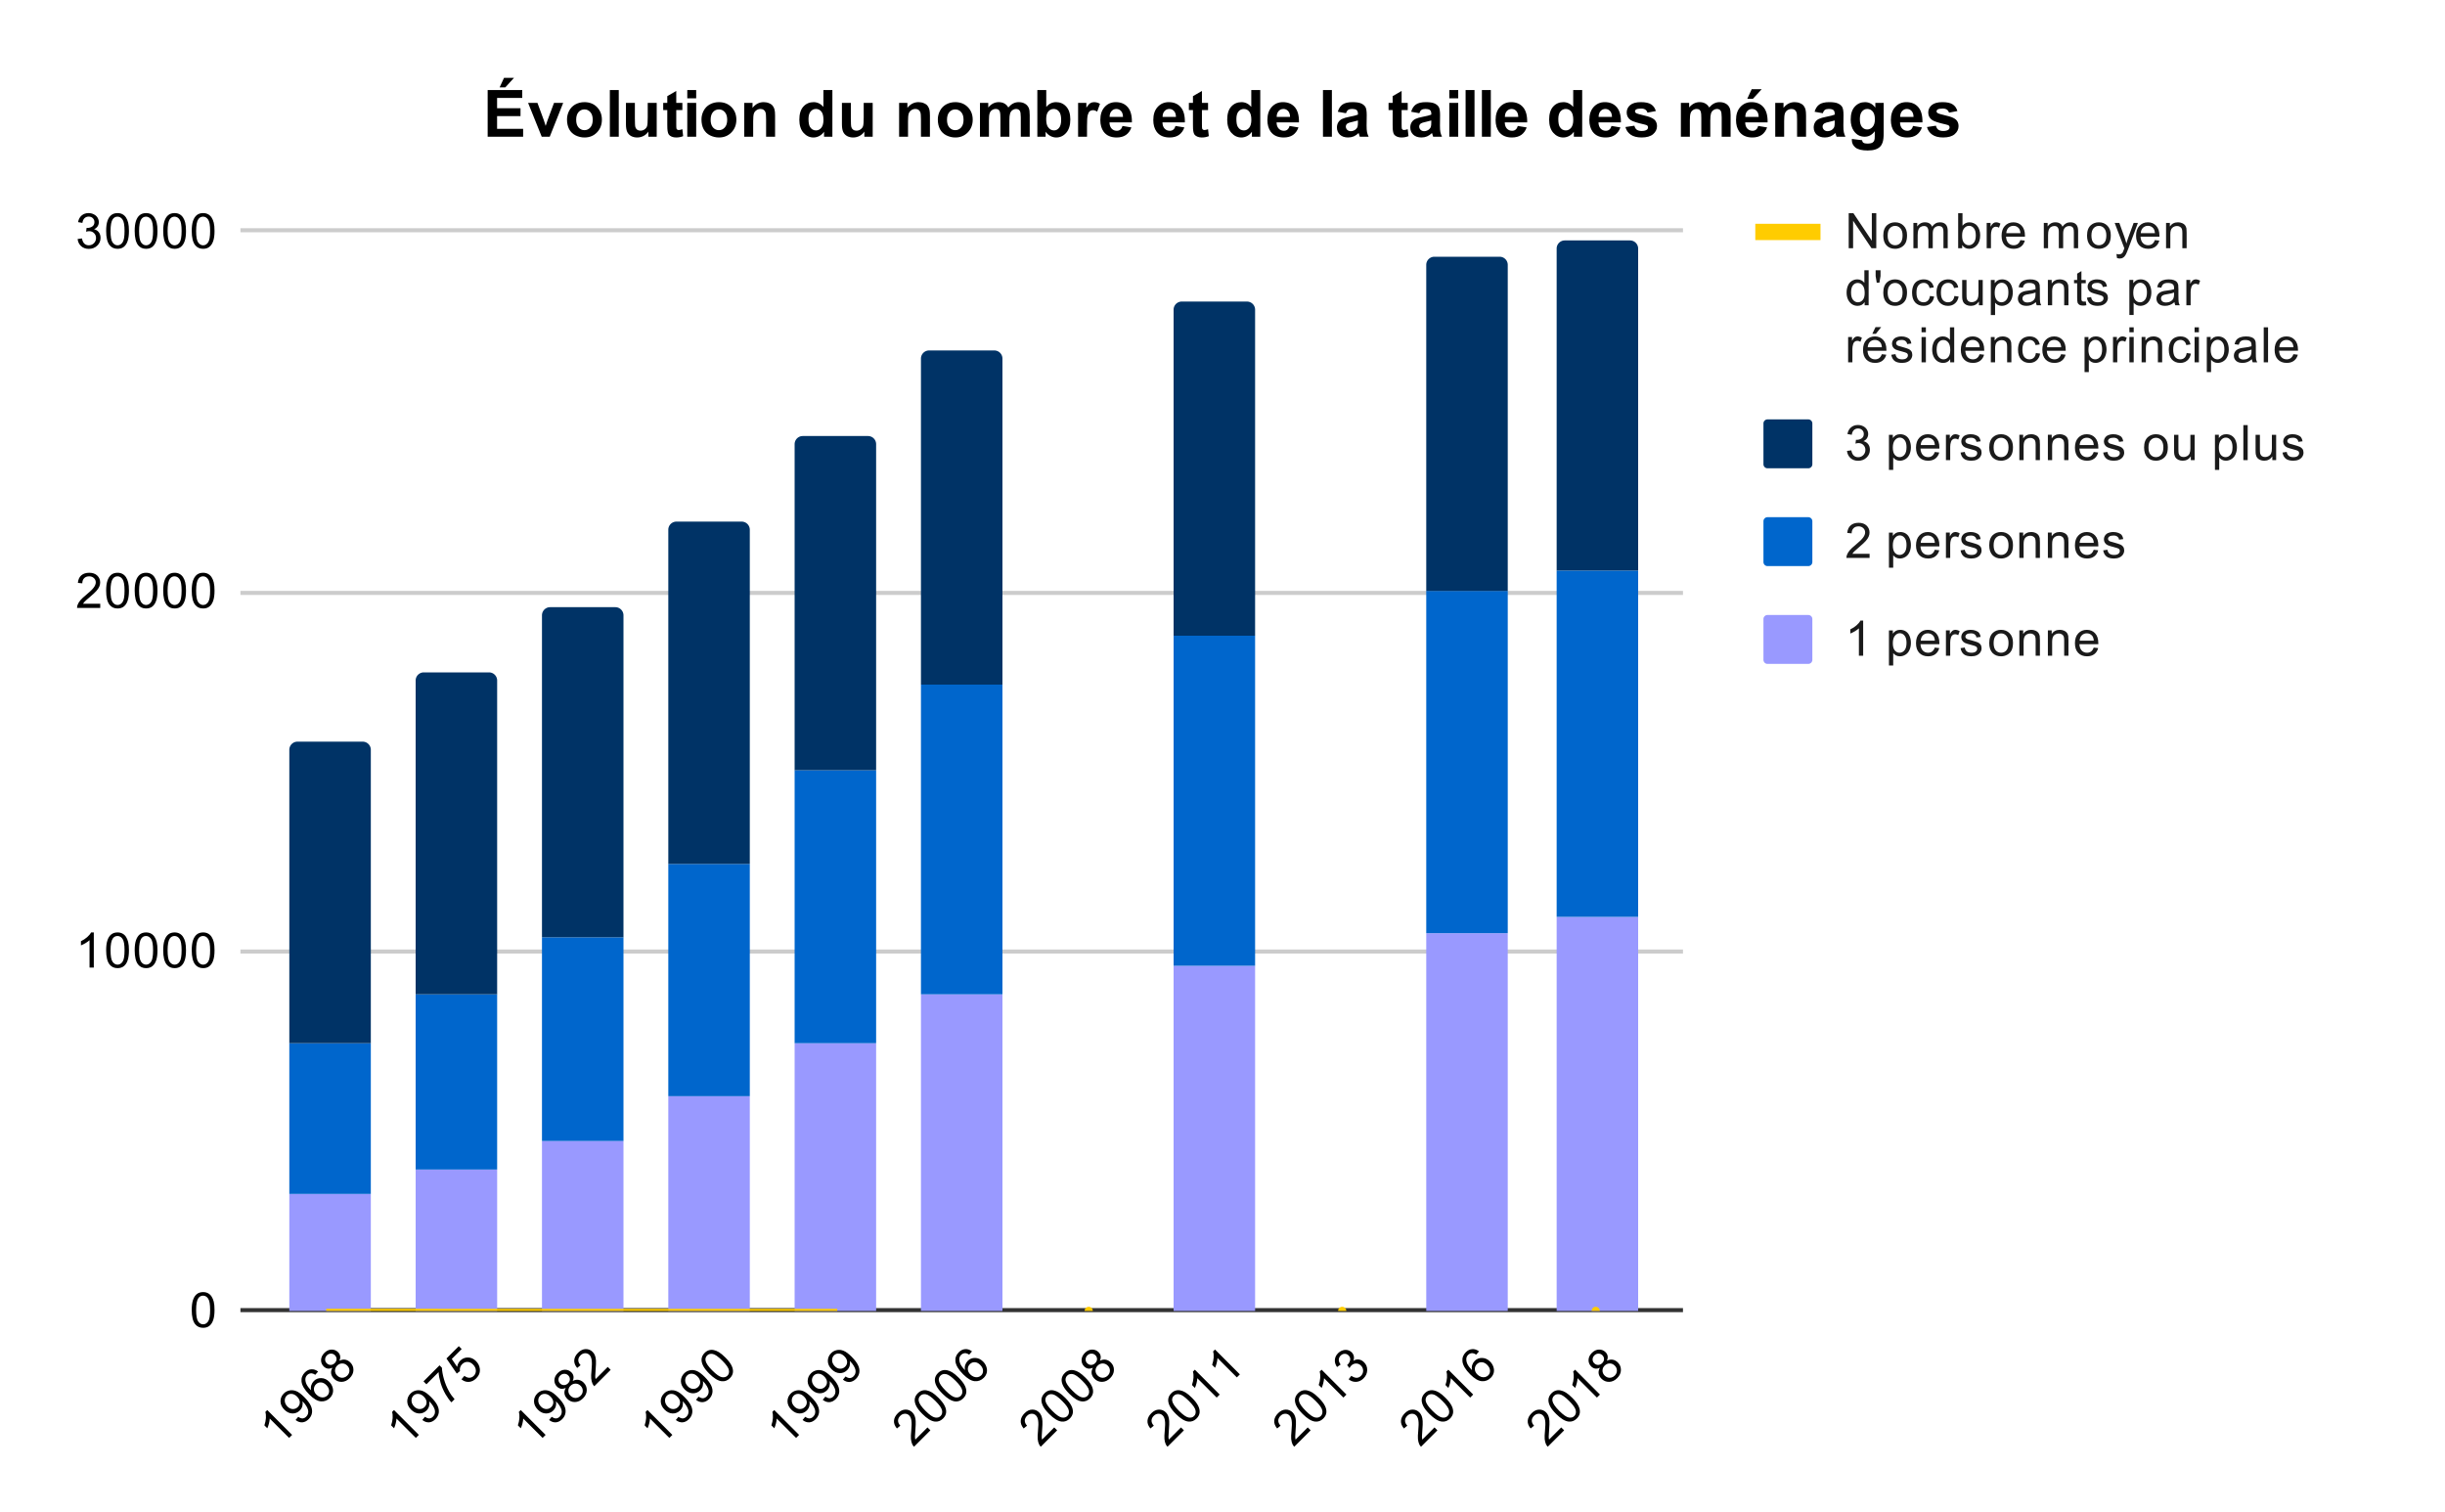 <svg fill="none" stroke-linecap="square" stroke-miterlimit="10" xmlns="http://www.w3.org/2000/svg" viewBox="0 0 600 371"><path fill="#fff" d="M0 0h600v371H0V0Z"/><path stroke="#333" stroke-linecap="butt" d="M59.5 321.5h353"/><path stroke="#ccc" stroke-linecap="butt" d="M59.5 233.5h353M59.5 145.5h353M59.5 56.5h353"/><clipPath id="a"><path d="M59.55 56.917h353.03V321.7H59.55V56.917Z"/></clipPath><path clip-path="url(#a)" d="M91 322H71v-29h20Z"/><path fill="#99f" clip-path="url(#a)" d="M91 322H71v-29h20Z"/><path clip-path="url(#a)" d="M122 322h-20v-35h20Z"/><path fill="#99f" clip-path="url(#a)" d="M122 322h-20v-35h20Z"/><path clip-path="url(#a)" d="M153 322h-20v-42h20Z"/><path fill="#99f" clip-path="url(#a)" d="M153 322h-20v-42h20Z"/><path clip-path="url(#a)" d="M184 322h-20v-53h20Z"/><path fill="#99f" clip-path="url(#a)" d="M184 322h-20v-53h20Z"/><path clip-path="url(#a)" d="M215 322h-20v-66h20Z"/><path fill="#99f" clip-path="url(#a)" d="M215 322h-20v-66h20Z"/><path clip-path="url(#a)" d="M246 322h-20v-78h20Z"/><path fill="#99f" clip-path="url(#a)" d="M246 322h-20v-78h20Z"/><path clip-path="url(#a)" d="M277 322h-20 20Z"/><path fill="#99f" clip-path="url(#a)" d="M277 322h-20 20Z"/><path clip-path="url(#a)" d="M308 322h-20v-85h20Z"/><path fill="#99f" clip-path="url(#a)" d="M308 322h-20v-85h20Z"/><path clip-path="url(#a)" d="M339 322h-20 20Z"/><path fill="#99f" clip-path="url(#a)" d="M339 322h-20 20Z"/><path clip-path="url(#a)" d="M370 322h-20v-93h20Z"/><path fill="#99f" clip-path="url(#a)" d="M370 322h-20v-93h20Z"/><path clip-path="url(#a)" d="M402 322h-20v-97h20Z"/><path fill="#99f" clip-path="url(#a)" d="M402 322h-20v-97h20Z"/><path clip-path="url(#a)" d="M91 293H71v-37h20Z"/><path fill="#06c" clip-path="url(#a)" d="M91 293H71v-37h20Z"/><path clip-path="url(#a)" d="M122 287h-20v-43h20Z"/><path fill="#06c" clip-path="url(#a)" d="M122 287h-20v-43h20Z"/><path clip-path="url(#a)" d="M153 280h-20v-50h20Z"/><path fill="#06c" clip-path="url(#a)" d="M153 280h-20v-50h20Z"/><path clip-path="url(#a)" d="M184 269h-20v-57h20Z"/><path fill="#06c" clip-path="url(#a)" d="M184 269h-20v-57h20Z"/><path clip-path="url(#a)" d="M215 256h-20v-67h20Z"/><path fill="#06c" clip-path="url(#a)" d="M215 256h-20v-67h20Z"/><path clip-path="url(#a)" d="M246 244h-20v-76h20Z"/><path fill="#06c" clip-path="url(#a)" d="M246 244h-20v-76h20Z"/><path clip-path="url(#a)" d="M277 322h-20 20Z"/><path fill="#06c" clip-path="url(#a)" d="M277 322h-20 20Z"/><path clip-path="url(#a)" d="M308 237h-20v-81h20Z"/><path fill="#06c" clip-path="url(#a)" d="M308 237h-20v-81h20Z"/><path clip-path="url(#a)" d="M339 322h-20 20Z"/><path fill="#06c" clip-path="url(#a)" d="M339 322h-20 20Z"/><path clip-path="url(#a)" d="M370 229h-20v-84h20Z"/><path fill="#06c" clip-path="url(#a)" d="M370 229h-20v-84h20Z"/><path clip-path="url(#a)" d="M402 225h-20v-85h20Z"/><path fill="#06c" clip-path="url(#a)" d="M402 225h-20v-85h20Z"/><path clip-path="url(#a)" d="M91 256H71v-72a2 2 0 0 1 2-2h16a2 2 0 0 1 2 2Z"/><path fill="#036" clip-path="url(#a)" d="M91 256H71v-72a2 2 0 0 1 2-2h16a2 2 0 0 1 2 2Z"/><path clip-path="url(#a)" d="M122 244h-20v-77a2 2 0 0 1 2-2h16a2 2 0 0 1 2 2Z"/><path fill="#036" clip-path="url(#a)" d="M122 244h-20v-77a2 2 0 0 1 2-2h16a2 2 0 0 1 2 2Z"/><path clip-path="url(#a)" d="M153 230h-20v-79a2 2 0 0 1 2-2h16a2 2 0 0 1 2 2Z"/><path fill="#036" clip-path="url(#a)" d="M153 230h-20v-79a2 2 0 0 1 2-2h16a2 2 0 0 1 2 2Z"/><path clip-path="url(#a)" d="M184 212h-20v-82a2 2 0 0 1 2-2h16a2 2 0 0 1 2 2Z"/><path fill="#036" clip-path="url(#a)" d="M184 212h-20v-82a2 2 0 0 1 2-2h16a2 2 0 0 1 2 2Z"/><path clip-path="url(#a)" d="M215 189h-20v-80a2 2 0 0 1 2-2h16a2 2 0 0 1 2 2Z"/><path fill="#036" clip-path="url(#a)" d="M215 189h-20v-80a2 2 0 0 1 2-2h16a2 2 0 0 1 2 2Z"/><path clip-path="url(#a)" d="M246 168h-20V88a2 2 0 0 1 2-2h16a2 2 0 0 1 2 2Z"/><path fill="#036" clip-path="url(#a)" d="M246 168h-20V88a2 2 0 0 1 2-2h16a2 2 0 0 1 2 2Z"/><path clip-path="url(#a)" d="M277 322h-20 20Z"/><path fill="#036" clip-path="url(#a)" d="M277 322h-20 20Z"/><path clip-path="url(#a)" d="M308 156h-20V76a2 2 0 0 1 2-2h16a2 2 0 0 1 2 2Z"/><path fill="#036" clip-path="url(#a)" d="M308 156h-20V76a2 2 0 0 1 2-2h16a2 2 0 0 1 2 2Z"/><path clip-path="url(#a)" d="M339 322h-20 20Z"/><path fill="#036" clip-path="url(#a)" d="M339 322h-20 20Z"/><path clip-path="url(#a)" d="M370 145h-20V65a2 2 0 0 1 2-2h16a2 2 0 0 1 2 2Z"/><path fill="#036" clip-path="url(#a)" d="M370 145h-20V65a2 2 0 0 1 2-2h16a2 2 0 0 1 2 2Z"/><path clip-path="url(#a)" d="M402 140h-20V61a2 2 0 0 1 2-2h16a2 2 0 0 1 2 2Z"/><path fill="#036" clip-path="url(#a)" d="M402 140h-20V61a2 2 0 0 1 2-2h16a2 2 0 0 1 2 2Z"/><path fill="#fc0" clip-path="url(#a)" d="M268.169 321.681a1 1 0 1 1-2 0 1 1 0 0 1 2 0ZM330.377 321.681a1 1 0 1 1-2 0 1 1 0 0 1 2 0ZM392.585 321.682a1 1 0 1 1-2 0 1 1 0 0 1 2 0Z"/><path stroke="#fc0" stroke-linecap="butt" clip-path="url(#a)" d="m80.545 321.674 31.104.002 31.104.001 31.104.001 31.104.002"/><path fill="none" clip-path="url(#a)" d="M83.545 321.674a3 3 0 1 1-6 0 3 3 0 0 1 6 0ZM114.65 321.676a3 3 0 1 1-6 0 3 3 0 0 1 6 0ZM145.753 321.677a3 3 0 1 1-6 0 3 3 0 0 1 6 0ZM176.857 321.678a3 3 0 1 1-6 0 3 3 0 0 1 6 0ZM207.961 321.68a3 3 0 1 1-6 0 3 3 0 0 1 6 0ZM270.169 321.681a3 3 0 1 1-6 0 3 3 0 0 1 6 0ZM332.377 321.681a3 3 0 1 1-6 0 3 3 0 0 1 6 0ZM394.585 321.682a3 3 0 1 1-6 0 3 3 0 0 1 6 0Z"/><path fill="#000" d="M47.05 321.467q0-1.531.313-2.453.312-.938.921-1.438.625-.5 1.563-.5.687 0 1.203.281.531.282.875.813.344.516.531 1.266.188.75.188 2.03 0 1.517-.313 2.438-.297.922-.922 1.438-.609.5-1.562.5-1.235 0-1.953-.89-.844-1.063-.844-3.485Zm1.078 0q0 2.11.5 2.812.5.704 1.219.704.734 0 1.219-.704.5-.703.5-2.812 0-2.125-.5-2.813-.485-.703-1.235-.703-.719 0-1.156.61-.547.78-.547 2.906ZM23.019 237.44h-1.047v-6.719q-.39.36-1.016.734-.61.36-1.093.532v-1.016q.875-.422 1.53-1 .673-.594.954-1.156h.672v8.625Zm3.031-4.235q0-1.53.313-2.453.312-.937.921-1.437.625-.5 1.563-.5.687 0 1.203.281.531.281.875.812.344.516.531 1.266.188.75.188 2.031 0 1.516-.313 2.438-.297.922-.922 1.437-.609.5-1.562.5-1.235 0-1.953-.89-.844-1.063-.844-3.485Zm1.078 0q0 2.11.5 2.813.5.703 1.219.703.734 0 1.219-.703.5-.703.5-2.813 0-2.125-.5-2.812-.485-.703-1.235-.703-.718 0-1.156.61-.547.78-.547 2.905Zm5.922 0q0-1.53.313-2.453.312-.937.921-1.437.625-.5 1.563-.5.687 0 1.203.281.531.281.875.812.344.516.531 1.266.188.75.188 2.031 0 1.516-.313 2.438-.297.922-.922 1.437-.609.5-1.562.5-1.235 0-1.953-.89-.844-1.063-.844-3.485Zm1.078 0q0 2.11.5 2.813.5.703 1.219.703.734 0 1.219-.703.5-.703.5-2.813 0-2.125-.5-2.812-.485-.703-1.235-.703-.719 0-1.156.61-.547.78-.547 2.905Zm5.922 0q0-1.53.313-2.453.312-.937.921-1.437.625-.5 1.563-.5.687 0 1.203.281.531.281.875.812.344.516.531 1.266.188.75.188 2.031 0 1.516-.313 2.438-.297.922-.922 1.437-.609.5-1.562.5-1.235 0-1.953-.89-.844-1.063-.844-3.485Zm1.078 0q0 2.11.5 2.813.5.703 1.219.703.734 0 1.219-.703.5-.703.5-2.813 0-2.125-.5-2.812-.485-.703-1.235-.703-.719 0-1.156.61-.547.78-.547 2.905Zm5.922 0q0-1.53.313-2.453.312-.937.921-1.437.625-.5 1.563-.5.687 0 1.203.281.531.281.875.812.344.516.531 1.266.188.75.188 2.031 0 1.516-.313 2.438-.297.922-.922 1.437-.609.5-1.562.5-1.235 0-1.953-.89-.844-1.063-.844-3.485Zm1.078 0q0 2.11.5 2.813.5.703 1.219.703.734 0 1.219-.703.5-.703.5-2.813 0-2.125-.5-2.812-.485-.703-1.235-.703-.719 0-1.156.61-.547.78-.547 2.905ZM24.597 148.163v1.015h-5.688q0-.375.125-.734.22-.578.688-1.14.484-.563 1.39-1.298 1.407-1.156 1.891-1.828.5-.672.5-1.265 0-.625-.453-1.047-.453-.438-1.172-.438-.765 0-1.219.453-.453.453-.468 1.266l-1.078-.11q.109-1.218.828-1.843.734-.64 1.968-.64 1.235 0 1.954.687.718.687.718 1.703 0 .515-.218 1.015-.204.485-.704 1.047-.484.547-1.609 1.5-.953.797-1.234 1.094-.266.281-.438.563h4.219Zm1.453-3.22q0-1.53.313-2.452.312-.938.921-1.438.625-.5 1.563-.5.687 0 1.203.281.531.282.875.813.344.516.531 1.266.188.75.188 2.03 0 1.516-.313 2.438-.297.922-.922 1.438-.609.5-1.562.5-1.235 0-1.953-.89-.844-1.063-.844-3.485Zm1.078 0q0 2.11.5 2.813.5.703 1.219.703.734 0 1.219-.703.5-.703.5-2.812 0-2.125-.5-2.813-.485-.703-1.235-.703-.718 0-1.156.61-.547.78-.547 2.906Zm5.922 0q0-1.53.313-2.452.312-.938.921-1.438.625-.5 1.563-.5.687 0 1.203.281.531.282.875.813.344.516.531 1.266.188.75.188 2.03 0 1.516-.313 2.438-.297.922-.922 1.438-.609.5-1.562.5-1.235 0-1.953-.89-.844-1.063-.844-3.485Zm1.078 0q0 2.11.5 2.813.5.703 1.219.703.734 0 1.219-.703.5-.703.5-2.812 0-2.125-.5-2.813-.485-.703-1.235-.703-.719 0-1.156.61-.547.78-.547 2.906Zm5.922 0q0-1.53.313-2.452.312-.938.921-1.438.625-.5 1.563-.5.687 0 1.203.281.531.282.875.813.344.516.531 1.266.188.75.188 2.03 0 1.516-.313 2.438-.297.922-.922 1.438-.609.5-1.562.5-1.235 0-1.953-.89-.844-1.063-.844-3.485Zm1.078 0q0 2.11.5 2.813.5.703 1.219.703.734 0 1.219-.703.5-.703.5-2.812 0-2.125-.5-2.813-.485-.703-1.235-.703-.719 0-1.156.61-.547.78-.547 2.906Zm5.922 0q0-1.53.313-2.452.312-.938.921-1.438.625-.5 1.563-.5.687 0 1.203.281.531.282.875.813.344.516.531 1.266.188.75.188 2.03 0 1.516-.313 2.438-.297.922-.922 1.438-.609.5-1.562.5-1.235 0-1.953-.89-.844-1.063-.844-3.485Zm1.078 0q0 2.11.5 2.813.5.703 1.219.703.734 0 1.219-.703.5-.703.5-2.812 0-2.125-.5-2.813-.485-.703-1.235-.703-.719 0-1.156.61-.547.78-.547 2.906ZM19.05 58.651l1.063-.14q.171.89.609 1.296.437.39 1.062.39.75 0 1.266-.515t.516-1.281q0-.719-.485-1.187-.468-.485-1.203-.485-.297 0-.75.125l.125-.937q.11.015.172.015.672 0 1.203-.343.547-.36.547-1.094 0-.578-.39-.953-.391-.391-1.016-.391-.61 0-1.031.39-.407.391-.516 1.157l-1.063-.188q.188-1.046.875-1.625.688-.593 1.704-.593.703 0 1.296.312.594.297.907.813.312.515.312 1.109 0 .547-.297 1.016-.297.453-.875.718.75.172 1.172.735.422.547.422 1.39 0 1.125-.828 1.907-.813.78-2.063.78-1.125 0-1.875-.671-.75-.687-.859-1.75Zm7-1.969q0-1.531.313-2.453.312-.937.921-1.437.625-.5 1.563-.5.687 0 1.203.28.531.282.875.813.344.516.531 1.266.188.75.188 2.031 0 1.516-.313 2.438-.297.922-.922 1.437-.609.5-1.562.5-1.235 0-1.953-.89-.844-1.063-.844-3.485Zm1.078 0q0 2.11.5 2.813.5.703 1.219.703.734 0 1.219-.703.5-.703.5-2.813 0-2.125-.5-2.812-.485-.703-1.235-.703-.718 0-1.156.609-.547.781-.547 2.906Zm5.922 0q0-1.531.313-2.453.312-.937.921-1.437.625-.5 1.563-.5.687 0 1.203.28.531.282.875.813.344.516.531 1.266.188.75.188 2.031 0 1.516-.313 2.438-.297.922-.922 1.437-.609.5-1.562.5-1.235 0-1.953-.89-.844-1.063-.844-3.485Zm1.078 0q0 2.11.5 2.813.5.703 1.219.703.734 0 1.219-.703.5-.703.5-2.813 0-2.125-.5-2.812-.485-.703-1.235-.703-.719 0-1.156.609-.547.781-.547 2.906Zm5.922 0q0-1.531.313-2.453.312-.937.921-1.437.625-.5 1.563-.5.687 0 1.203.28.531.282.875.813.344.516.531 1.266.188.75.188 2.031 0 1.516-.313 2.438-.297.922-.922 1.437-.609.5-1.562.5-1.235 0-1.953-.89-.844-1.063-.844-3.485Zm1.078 0q0 2.11.5 2.813.5.703 1.219.703.734 0 1.219-.703.5-.703.5-2.813 0-2.125-.5-2.812-.485-.703-1.235-.703-.719 0-1.156.609-.547.781-.547 2.906Zm5.922 0q0-1.531.313-2.453.312-.937.921-1.437.625-.5 1.563-.5.687 0 1.203.28.531.282.875.813.344.516.531 1.266.188.75.188 2.031 0 1.516-.313 2.438-.297.922-.922 1.437-.609.5-1.562.5-1.235 0-1.953-.89-.844-1.063-.844-3.485Zm1.078 0q0 2.11.5 2.813.5.703 1.219.703.734 0 1.219-.703.5-.703.5-2.813 0-2.125-.5-2.812-.485-.703-1.235-.703-.719 0-1.156.609-.547.781-.547 2.906ZM71.684 352.119l-.74.74-4.75-4.751q-.023.53-.2 1.237-.177.685-.397 1.15l-.719-.719q.32-.917.376-1.79.055-.895-.144-1.491l.475-.475 6.1 6.099Zm.851-3.658.652-.784q.596.42 1.083.398.486-.044.883-.442.343-.343.442-.751.1-.431.011-.851-.099-.431-.43-.983-.343-.564-.807-1.028l-.155-.155q.133.575-.022 1.194-.165.607-.618 1.06-.763.763-1.823.74-1.072-.033-1.967-.928-.928-.928-.95-2.033-.011-1.115.806-1.933.586-.586 1.392-.751.818-.177 1.669.165.84.332 1.955 1.448 1.16 1.16 1.602 2.11.442.928.299 1.8-.144.852-.807 1.515-.718.718-1.558.784-.85.055-1.657-.575Zm.365-5.734q-.641-.64-1.36-.674-.706-.044-1.193.442-.497.497-.464 1.282.033.762.685 1.414.575.575 1.293.586.718.01 1.226-.498.52-.519.487-1.215-.034-.696-.674-1.337Zm5.16-6.154-.686.796q-.541-.343-.917-.365-.63-.01-1.071.431-.354.354-.431.829-.078.607.21 1.314.287.685 1.182 1.602-.144-.673.044-1.259.199-.597.63-1.028.74-.74 1.812-.707 1.082.022 1.944.884.575.575.818 1.326.243.73.077 1.425-.177.685-.718 1.227-.94.939-2.21.84-1.27-.1-2.84-1.669-1.767-1.768-1.91-3.215-.133-1.26.828-2.22.718-.719 1.58-.763.862-.066 1.657.552Zm-.42 5.657q.386.387.894.586.509.176.984.077.486-.11.817-.442.464-.464.431-1.182-.044-.73-.696-1.381-.63-.63-1.337-.652-.696-.033-1.204.475t-.497 1.226q.022.708.607 1.293Zm3.944-6.596q-.641.287-1.182.21-.542-.1-.973-.53-.663-.663-.64-1.591.033-.94.817-1.724.796-.795 1.746-.817.95-.023 1.613.64.42.42.508.95.088.53-.188 1.16.74-.386 1.437-.265.696.122 1.26.686.772.773.75 1.856-.01 1.071-.917 1.977-.895.895-1.977.917-1.083.022-1.879-.773-.596-.597-.696-1.293-.088-.707.32-1.403Zm-1.426-1.116q.431.431.984.431.563-.01 1.005-.453.431-.43.442-.972 0-.553-.398-.95-.408-.41-.972-.398-.574 0-.994.42-.431.43-.442.994 0 .553.375.928Zm2.575 3.039q.32.32.762.475.453.143.917.01.464-.132.807-.474.53-.53.53-1.216.011-.696-.52-1.226-.54-.541-1.248-.541-.707 0-1.248.54-.53.531-.52 1.227 0 .685.52 1.205ZM102.788 352.119l-.74.74-4.75-4.751q-.023.53-.2 1.237-.177.685-.398 1.15l-.718-.719q.32-.917.376-1.79.055-.895-.144-1.491l.475-.475 6.1 6.099Zm.851-3.658.652-.784q.596.42 1.083.398.486-.044.883-.442.343-.343.442-.751.1-.431.011-.851-.099-.431-.43-.983-.343-.564-.807-1.028l-.155-.155q.133.575-.022 1.194-.165.607-.618 1.06-.763.763-1.823.74-1.072-.033-1.967-.928-.928-.928-.95-2.033-.011-1.115.806-1.933.586-.586 1.392-.751.818-.177 1.669.165.84.332 1.955 1.448 1.16 1.16 1.602 2.11.442.928.299 1.8-.144.852-.807 1.515-.718.718-1.558.784-.85.055-1.657-.575Zm.365-5.734q-.641-.64-1.36-.674-.707-.044-1.193.442-.497.497-.464 1.282.033.762.685 1.414.575.575 1.293.586.718.01 1.226-.498.52-.519.487-1.215-.034-.696-.674-1.337Zm.64-3.027-.718-.718 3.933-3.933.586.585q.044 1.193.497 2.795.453 1.58 1.227 2.972.53.995 1.38 1.956l-.773.773q-.707-.729-1.458-2.01-.74-1.293-1.182-2.73-.431-1.447-.509-2.673l-2.983 2.983Zm8.596-1.215.718-.851q.663.486 1.26.464.608-.033 1.06-.486.53-.53.498-1.315-.033-.784-.696-1.447-.641-.641-1.37-.641-.73-.022-1.315.563-.354.354-.486.818-.122.453-.033.873l-.785.607-2.53-3.7 3.027-3.028.707.707-2.43 2.43 1.314 1.956q.155-.928.752-1.524.795-.796 1.89-.785 1.104 0 1.977.873.817.818.95 1.9.144 1.315-.862 2.32-.828.83-1.823.895-.983.056-1.823-.63ZM133.892 352.119l-.74.74-4.75-4.751q-.023.53-.2 1.237-.177.685-.398 1.15l-.718-.719q.32-.917.376-1.79.055-.895-.144-1.491l.475-.475 6.1 6.099Zm.85-3.658.653-.784q.596.42 1.083.398.486-.044.883-.442.343-.343.442-.751.1-.431.011-.851-.099-.431-.43-.983-.343-.564-.807-1.028l-.155-.155q.133.575-.022 1.194-.166.607-.619 1.06-.762.763-1.823.74-1.071-.033-1.966-.928-.928-.928-.95-2.033-.011-1.115.806-1.933.586-.586 1.392-.751.818-.177 1.669.165.84.332 1.955 1.448 1.16 1.16 1.602 2.11.442.928.299 1.8-.144.852-.807 1.515-.718.718-1.558.784-.85.055-1.657-.575Zm.366-5.734q-.641-.64-1.36-.674-.707-.044-1.193.442-.497.497-.464 1.282.033.762.685 1.414.575.575 1.293.586.718.01 1.226-.498.52-.519.486-1.215-.033-.696-.673-1.337Zm3.734-2.143q-.64.287-1.182.21-.542-.1-.973-.53-.662-.663-.64-1.591.033-.94.817-1.724.796-.796 1.746-.818.95-.022 1.613.641.42.42.508.95.089.53-.188 1.16.74-.386 1.437-.265.696.122 1.26.685.773.774.75 1.856-.01 1.072-.916 1.978-.895.895-1.978.917-1.083.022-1.878-.773-.597-.597-.696-1.293-.089-.707.32-1.403Zm-1.425-1.116q.43.43.983.43.563-.01 1.005-.452.431-.431.442-.972 0-.553-.397-.95-.41-.41-.973-.398-.574 0-.994.42-.43.43-.442.994 0 .552.376.928Zm2.574 3.038q.32.32.762.475.453.144.917.011.464-.132.807-.475.53-.53.53-1.215.011-.696-.519-1.226-.541-.542-1.249-.542-.707 0-1.248.542-.53.53-.52 1.226 0 .685.52 1.204Zm9.148-7.07.718.717-4.021 4.022q-.266-.265-.431-.608-.254-.563-.32-1.292-.056-.74.066-1.9.176-1.813.044-2.63-.122-.829-.542-1.249-.441-.442-1.06-.42-.63.012-1.138.52-.542.541-.542 1.182 0 .64.564 1.226l-.84.685q-.784-.939-.718-1.889.066-.972.94-1.845.872-.873 1.866-.895.995-.022 1.713.696.365.365.563.873.2.486.243 1.237.045.73-.077 2.199-.11 1.237-.1 1.646.012.387.09.707l2.982-2.983ZM164.996 352.119l-.74.74-4.751-4.751q-.022.53-.199 1.237-.177.685-.398 1.15l-.718-.719q.32-.917.376-1.79.055-.895-.144-1.491l.475-.475 6.1 6.099Zm.85-3.658.653-.784q.596.42 1.083.398.486-.044.883-.442.343-.343.442-.751.1-.431.011-.851-.1-.431-.43-.983-.343-.564-.807-1.028l-.155-.155q.133.575-.022 1.194-.166.607-.619 1.06-.762.763-1.823.74-1.071-.033-1.966-.928-.928-.928-.95-2.033-.011-1.115.806-1.933.586-.586 1.392-.751.818-.177 1.669.165.84.332 1.955 1.448 1.16 1.16 1.602 2.11.442.928.299 1.8-.144.852-.807 1.515-.718.718-1.558.784-.85.055-1.657-.575Zm.365-5.734q-.64-.64-1.358-.674-.708-.044-1.194.442-.497.497-.464 1.282.033.762.685 1.414.575.575 1.293.586.718.01 1.226-.498.52-.519.486-1.215-.033-.696-.674-1.337Zm4.586.785.651-.785q.597.42 1.083.398.486-.044.884-.442.343-.342.442-.751.1-.431.011-.851-.1-.43-.43-.983-.343-.564-.807-1.028l-.155-.154q.133.574-.022 1.193-.166.607-.619 1.06-.762.763-1.823.74-1.072-.032-1.966-.927-.929-.928-.95-2.033-.012-1.116.806-1.934.585-.585 1.392-.751.818-.177 1.668.166.84.331 1.956 1.447 1.16 1.16 1.602 2.11.442.928.298 1.801-.143.85-.806 1.514-.718.718-1.558.784-.85.055-1.657-.574Zm.364-5.734q-.64-.641-1.359-.674-.707-.045-1.193.442-.497.497-.464 1.281.033.762.685 1.414.575.575 1.293.586.718.011 1.226-.497.52-.52.486-1.216-.033-.696-.674-1.336Zm2.884-.697q-1.083-1.082-1.514-1.955-.442-.884-.364-1.668.088-.796.75-1.459.487-.486 1.05-.652.575-.176 1.194-.044.607.122 1.27.52.663.397 1.57 1.303 1.071 1.072 1.502 1.945.442.861.365 1.668-.078.784-.752 1.458-.873.873-2.01.752-1.349-.155-3.061-1.868Zm.762-.762q1.492 1.492 2.343 1.635.85.144 1.359-.364.519-.52.364-1.36-.144-.85-1.635-2.342-1.503-1.502-2.342-1.635-.84-.154-1.37.376-.509.508-.387 1.248.166.94 1.668 2.442ZM196.1 352.119l-.74.74-4.751-4.751q-.022.53-.199 1.237-.177.685-.398 1.15l-.718-.719q.32-.917.376-1.79.055-.895-.144-1.491l.475-.475 6.1 6.099Zm.85-3.658.653-.784q.596.42 1.082.398.487-.044.884-.442.343-.343.442-.751.1-.431.011-.851-.1-.431-.43-.983-.343-.564-.807-1.028l-.155-.155q.133.575-.022 1.194-.166.607-.619 1.06-.762.763-1.823.74-1.071-.033-1.966-.928-.928-.928-.95-2.033-.011-1.115.806-1.933.586-.586 1.392-.751.818-.177 1.669.165.84.332 1.955 1.448 1.16 1.16 1.602 2.11.442.928.299 1.8-.144.852-.807 1.515-.718.718-1.558.784-.85.055-1.657-.575Zm.365-5.734q-.64-.64-1.359-.674-.707-.044-1.193.442-.497.497-.464 1.282.033.762.685 1.414.575.575 1.293.586.718.01 1.226-.498.52-.519.486-1.215-.033-.696-.674-1.337Zm4.586.785.651-.785q.597.42 1.083.398.486-.044.884-.442.343-.342.442-.751.1-.431.011-.851-.1-.43-.43-.983-.343-.564-.807-1.028l-.155-.154q.133.574-.022 1.193-.166.607-.619 1.06-.762.763-1.823.74-1.072-.032-1.967-.927-.928-.928-.95-2.033-.01-1.116.807-1.934.585-.585 1.392-.751.818-.177 1.668.166.84.331 1.956 1.447 1.16 1.16 1.602 2.11.442.928.298 1.801-.143.85-.806 1.514-.718.718-1.558.784-.85.055-1.657-.574Zm.364-5.734q-.64-.641-1.359-.674-.707-.045-1.193.442-.497.497-.464 1.281.033.762.685 1.414.574.575 1.293.586.718.011 1.226-.497.52-.52.486-1.216-.033-.696-.674-1.336Zm4.585.784.652-.784q.597.42 1.083.397.486-.044.884-.442.342-.342.442-.75.1-.432.01-.852-.099-.43-.43-.983-.343-.564-.807-1.028l-.154-.154q.132.574-.022 1.193-.166.608-.62 1.06-.761.763-1.822.741-1.072-.033-1.967-.928-.928-.928-.95-2.033-.011-1.116.807-1.934.585-.585 1.392-.75.817-.178 1.668.165.84.331 1.956 1.447 1.16 1.16 1.602 2.11.442.929.298 1.801-.144.851-.807 1.514-.718.718-1.557.785-.851.055-1.658-.575Zm.365-5.734q-.64-.641-1.359-.674-.707-.044-1.193.442-.497.497-.464 1.281.033.763.685 1.415.574.574 1.292.585.719.011 1.227-.497.52-.52.486-1.215-.033-.696-.674-1.337ZM227.602 350.284l.718.719-4.022 4.021q-.265-.265-.43-.607-.255-.564-.321-1.293-.055-.74.066-1.9.177-1.812.044-2.63-.121-.829-.54-1.248-.443-.442-1.062-.42-.63.01-1.138.519-.54.541-.54 1.182 0 .641.563 1.227l-.84.685q-.785-.94-.718-1.89.066-.972.939-1.845t1.867-.895q.994-.022 1.713.696.364.365.563.873.199.486.243 1.238.044.729-.077 2.198-.11 1.238-.1 1.647.011.386.089.707l2.983-2.983Zm-1.249-3.303q-1.082-1.083-1.513-1.956-.442-.883-.365-1.668.088-.795.751-1.458.487-.486 1.05-.652.575-.177 1.193-.044.608.121 1.27.519.664.398 1.57 1.304 1.071 1.071 1.502 1.944.442.862.365 1.668-.077.785-.751 1.459-.873.873-2.011.751-1.348-.155-3.06-1.867Zm.763-.762q1.491 1.491 2.342 1.635.85.143 1.359-.365.52-.52.365-1.359-.144-.85-1.636-2.342-1.502-1.503-2.342-1.635-.84-.155-1.37.375-.508.509-.387 1.249.166.939 1.669 2.442Zm4.187-4.188q-1.083-1.082-1.514-1.955-.442-.884-.364-1.669.088-.795.751-1.458.486-.486 1.05-.652.574-.177 1.193-.044.608.121 1.27.52.663.397 1.57 1.303 1.071 1.072 1.502 1.944.442.862.365 1.669-.078.784-.752 1.458-.872.873-2.01.751-1.348-.154-3.06-1.867Zm.762-.762q1.492 1.491 2.343 1.635.85.144 1.359-.365.519-.519.364-1.359-.143-.85-1.635-2.342-1.502-1.502-2.342-1.635-.84-.155-1.37.376-.508.508-.387 1.248.166.94 1.668 2.442Zm6.464-9.646-.685.796q-.542-.342-.917-.365-.63-.01-1.072.431-.353.354-.43.829-.078.608.21 1.315.286.685 1.181 1.602-.143-.674.044-1.26.2-.596.63-1.027.74-.74 1.812-.707 1.083.022 1.945.883.574.575.817 1.326.243.73.078 1.426-.177.685-.718 1.226-.94.94-2.21.84-1.27-.1-2.84-1.669-1.767-1.767-1.911-3.215-.133-1.26.829-2.22.718-.719 1.58-.763.861-.066 1.657.552Zm-.42 5.657q.387.387.895.586.508.177.983.077.486-.11.818-.442.464-.464.43-1.182-.043-.73-.695-1.38-.63-.63-1.337-.653-.696-.033-1.205.475-.508.509-.497 1.227.022.707.608 1.292ZM258.706 350.285l.718.718-4.022 4.021q-.265-.265-.43-.607-.255-.564-.321-1.293-.055-.74.066-1.9.177-1.812.044-2.63-.121-.829-.54-1.248-.443-.442-1.062-.42-.63.01-1.138.519-.541.541-.541 1.182 0 .641.564 1.227l-.84.685q-.785-.94-.718-1.89.066-.972.939-1.845t1.867-.895q.994-.022 1.713.696.364.365.563.873.199.486.243 1.238.044.729-.077 2.198-.11 1.238-.1 1.647.011.386.089.707l2.983-2.983Zm-1.249-3.304q-1.082-1.083-1.513-1.956-.442-.883-.365-1.668.088-.795.751-1.458.486-.486 1.05-.652.574-.177 1.193-.044.608.121 1.27.519.664.398 1.57 1.304 1.071 1.071 1.502 1.944.442.862.365 1.668-.077.785-.751 1.459-.873.873-2.011.751-1.348-.155-3.06-1.867Zm.763-.762q1.491 1.491 2.342 1.635.85.143 1.359-.365.52-.52.365-1.359-.144-.85-1.636-2.342-1.502-1.503-2.342-1.635-.84-.155-1.37.375-.508.509-.387 1.249.166.939 1.669 2.442Zm4.187-4.188q-1.083-1.082-1.514-1.955-.442-.884-.364-1.669.088-.795.751-1.458.486-.486 1.05-.652.574-.177 1.193-.044.608.121 1.27.52.663.397 1.57 1.303 1.071 1.072 1.502 1.944.442.862.365 1.669-.078.784-.752 1.458-.873.873-2.01.751-1.348-.154-3.061-1.867Zm.762-.762q1.492 1.491 2.343 1.635.85.144 1.359-.365.519-.519.364-1.358-.143-.851-1.635-2.343-1.503-1.502-2.342-1.635-.84-.155-1.37.376-.508.508-.387 1.248.166.94 1.668 2.442Zm5.039-5.635q-.641.287-1.183.21-.541-.1-.972-.53-.663-.663-.64-1.591.032-.94.817-1.724.795-.795 1.745-.817.95-.023 1.614.64.42.42.508.95.088.53-.188 1.16.74-.386 1.436-.265.696.122 1.26.686.773.773.751 1.856-.01 1.071-.917 1.977-.895.895-1.978.917-1.082.022-1.878-.773-.596-.597-.696-1.293-.088-.707.32-1.403Zm-1.426-1.116q.431.431.984.431.563-.01 1.005-.453.43-.43.442-.972 0-.553-.398-.95-.409-.41-.972-.398-.575 0-.994.42-.431.43-.442.994 0 .553.375.928Zm2.575 3.039q.32.32.762.475.453.143.917.01.464-.132.806-.474.53-.53.53-1.216.012-.696-.518-1.226-.542-.541-1.249-.541-.707 0-1.248.54-.53.531-.52 1.227 0 .685.52 1.205ZM289.81 350.284l.718.719-4.022 4.021q-.265-.265-.43-.607-.255-.564-.321-1.293-.055-.74.066-1.9.177-1.812.044-2.63-.121-.829-.541-1.248-.442-.442-1.06-.42-.63.01-1.139.519-.541.541-.541 1.182 0 .641.563 1.227l-.84.685q-.784-.94-.717-1.89.066-.972.939-1.845t1.867-.895q.994-.022 1.712.696.365.365.564.873.199.486.243 1.238.044.729-.077 2.198-.11 1.238-.1 1.647.011.386.089.707l2.983-2.983Zm-1.249-3.303q-1.082-1.083-1.513-1.956-.442-.883-.365-1.668.088-.795.751-1.458.486-.486 1.05-.652.574-.177 1.193-.044.608.121 1.27.519.664.398 1.57 1.304 1.071 1.071 1.502 1.944.442.862.365 1.668-.077.785-.751 1.459-.873.873-2.011.751-1.348-.155-3.06-1.867Zm.763-.762q1.491 1.491 2.342 1.635.85.143 1.359-.365.52-.52.364-1.359-.143-.85-1.635-2.342-1.502-1.503-2.342-1.635-.84-.155-1.37.375-.508.509-.387 1.249.166.939 1.669 2.442Zm9.988-4-.74.74-4.752-4.75q-.022.53-.198 1.237-.177.685-.398 1.149l-.718-.718q.32-.917.375-1.79.056-.895-.143-1.492l.475-.475 6.099 6.1Zm4.95-4.95-.741.74-4.75-4.75q-.023.53-.2 1.237-.177.685-.398 1.15l-.718-.719q.32-.917.376-1.79.055-.895-.144-1.491l.475-.476 6.1 6.1ZM320.914 350.284l.718.719-4.022 4.021q-.265-.265-.43-.607-.255-.564-.321-1.293-.055-.74.066-1.9.177-1.812.044-2.63-.121-.829-.541-1.248-.442-.442-1.06-.42-.63.01-1.139.519-.541.541-.541 1.182 0 .641.563 1.227l-.84.685q-.784-.94-.717-1.89.066-.972.939-1.845t1.867-.895q.994-.022 1.712.696.365.365.564.873.199.486.243 1.238.044.729-.077 2.198-.11 1.238-.1 1.647.011.386.089.707l2.983-2.983Zm-1.249-3.303q-1.083-1.083-1.513-1.956-.442-.883-.365-1.668.088-.795.751-1.458.486-.486 1.05-.652.574-.177 1.193-.044.608.121 1.27.519.664.398 1.57 1.304 1.071 1.071 1.502 1.944.442.862.365 1.668-.078.785-.752 1.459-.872.873-2.01.751-1.348-.155-3.06-1.867Zm.763-.762q1.491 1.491 2.342 1.635.85.143 1.359-.365.52-.52.364-1.359-.143-.85-1.635-2.342-1.502-1.503-2.342-1.635-.84-.155-1.37.375-.508.509-.387 1.249.166.939 1.669 2.442Zm9.987-4-.74.74-4.75-4.75q-.023.53-.2 1.237-.176.685-.397 1.149l-.718-.718q.32-.917.375-1.79.055-.895-.143-1.492l.475-.475 6.098 6.1Zm.542-3.745.652-.851q.751.508 1.348.486.585-.033 1.027-.475.53-.53.53-1.26 0-.729-.54-1.27-.51-.508-1.183-.497-.674-.011-1.193.508-.21.21-.442.619l-.575-.752q.089-.066.133-.11.475-.475.607-1.094.133-.64-.386-1.16-.41-.409-.95-.398-.553 0-.995.442-.43.431-.453 1.005-.01.564.453 1.183l-.884.618q-.607-.872-.53-1.767.066-.906.784-1.625.498-.497 1.138-.696.63-.21 1.216-.066.585.144 1.005.564.387.386.508.928.11.53-.11 1.127.652-.41 1.348-.31.685.089 1.282.685.795.796.762 1.934-.022 1.127-.906 2.01-.796.796-1.801.851-1.017.045-1.845-.63ZM352.018 350.284l.718.719-4.022 4.021q-.265-.265-.43-.607-.255-.564-.321-1.293-.055-.74.066-1.9.177-1.812.044-2.63-.121-.829-.541-1.248-.442-.442-1.06-.42-.63.01-1.139.519-.541.541-.541 1.182 0 .641.563 1.227l-.84.685q-.784-.94-.717-1.89.066-.972.939-1.845t1.867-.895q.994-.022 1.712.696.365.365.564.873.199.486.243 1.238.044.729-.077 2.198-.11 1.238-.1 1.647.011.386.089.707l2.983-2.983Zm-1.249-3.303q-1.083-1.083-1.513-1.956-.442-.884-.365-1.668.088-.795.751-1.458.486-.486 1.05-.652.574-.177 1.193-.044.608.121 1.27.519.664.398 1.57 1.304 1.071 1.071 1.502 1.944.442.862.365 1.668-.078.785-.752 1.459-.872.873-2.01.751-1.348-.155-3.06-1.867Zm.763-.762q1.491 1.491 2.342 1.635.85.143 1.359-.365.52-.52.364-1.359-.143-.85-1.635-2.342-1.502-1.503-2.342-1.635-.84-.155-1.37.375-.508.509-.387 1.249.166.939 1.669 2.442Zm9.987-4-.74.74-4.75-4.75q-.023.53-.2 1.237-.176.685-.397 1.149l-.718-.718q.32-.917.375-1.79.055-.895-.143-1.492l.475-.475 6.098 6.1Zm1.426-10.596-.685.796q-.542-.343-.917-.365-.63-.01-1.072.431-.354.354-.43.829-.078.608.209 1.315.287.685 1.182 1.602-.143-.674.044-1.26.2-.596.63-1.027.74-.74 1.812-.707 1.083.022 1.945.883.574.575.817 1.326.243.73.078 1.426-.177.685-.719 1.226-.939.94-2.21.84-1.27-.1-2.839-1.669-1.768-1.767-1.911-3.215-.133-1.26.828-2.22.719-.719 1.58-.763.862-.066 1.658.552Zm-.42 5.657q.387.387.895.586.508.177.983.077.486-.11.818-.442.464-.464.43-1.182-.044-.73-.695-1.381-.63-.63-1.337-.652-.696-.033-1.205.475-.508.508-.497 1.227.022.707.608 1.292ZM383.122 350.284l.718.719-4.022 4.021q-.265-.265-.43-.607-.255-.564-.321-1.293-.055-.74.066-1.9.177-1.812.044-2.63-.121-.829-.541-1.248-.442-.442-1.06-.42-.63.01-1.139.519-.541.541-.541 1.182 0 .641.563 1.227l-.84.685q-.784-.94-.717-1.89.066-.972.939-1.845.872-.873 1.867-.895.994-.022 1.712.696.365.365.564.873.199.486.243 1.238.044.729-.077 2.198-.11 1.238-.1 1.647.011.386.089.707l2.983-2.983Zm-1.249-3.303q-1.083-1.083-1.513-1.956-.442-.883-.365-1.668.088-.795.751-1.458.486-.486 1.05-.652.574-.177 1.193-.044.608.121 1.27.519.664.398 1.57 1.304 1.071 1.071 1.502 1.944.442.862.365 1.668-.078.785-.752 1.459-.872.873-2.01.751-1.348-.155-3.06-1.867Zm.762-.762q1.492 1.491 2.343 1.635.85.143 1.359-.365.519-.52.364-1.359-.143-.85-1.635-2.342-1.502-1.503-2.342-1.635-.84-.155-1.37.375-.508.509-.387 1.249.166.939 1.668 2.442Zm9.988-4-.74.74-4.75-4.75q-.023.53-.2 1.237-.176.685-.397 1.149l-.719-.718q.32-.917.376-1.79.055-.895-.143-1.492l.475-.475 6.098 6.1Zm0-6.585q-.64.287-1.182.21-.541-.1-.972-.53-.663-.663-.64-1.591.032-.94.817-1.724.795-.795 1.745-.817.95-.023 1.613.64.42.42.509.95.088.53-.188 1.16.74-.386 1.436-.265.696.122 1.26.686.773.773.751 1.856-.011 1.071-.917 1.977-.895.895-1.978.917-1.082.022-1.878-.773-.597-.597-.696-1.293-.088-.707.32-1.403Zm-1.425-1.116q.431.431.983.431.564-.01 1.006-.453.43-.43.442-.972 0-.553-.398-.95-.409-.41-.972-.398-.575 0-.995.42-.43.43-.442.994 0 .553.376.928Zm2.574 3.039q.32.32.763.475.453.143.917.01.464-.132.806-.474.53-.53.53-1.216.012-.696-.519-1.226-.541-.541-1.248-.541t-1.249.54q-.53.531-.519 1.227 0 .685.52 1.205Z"/><path stroke="#fc0" stroke-width="4" stroke-linecap="butt" d="M432.749 56.917h12"/><path fill="#1a1a1a" d="M453.67 60.917v-8.594h1.157l4.516 6.75v-6.75h1.093v8.594h-1.171l-4.516-6.75v6.75h-1.078Zm8.485-3.11q0-1.734.953-2.562.797-.688 1.953-.688 1.282 0 2.094.844.828.828.828 2.313 0 1.203-.36 1.89-.358.688-1.062 1.078-.687.375-1.5.375-1.296 0-2.109-.828-.797-.844-.797-2.422Zm1.078 0q0 1.188.516 1.782.531.593 1.312.593.797 0 1.313-.593.516-.594.516-1.813 0-1.156-.532-1.75-.515-.594-1.297-.594-.78 0-1.312.594-.516.578-.516 1.781Zm6.313 3.11v-6.22h.937v.876q.297-.469.782-.734.484-.282 1.109-.282.687 0 1.125.282.453.28.625.796.75-1.078 1.922-1.078.937 0 1.422.516.5.5.5 1.578v4.266h-1.047v-3.922q0-.625-.11-.906-.093-.282-.359-.454-.266-.171-.64-.171-.657 0-1.094.437-.422.438-.422 1.406v3.61h-1.063V56.87q0-.703-.265-1.047-.25-.36-.828-.36-.454 0-.829.235-.375.234-.546.687-.172.454-.172 1.297v3.235h-1.047Zm11.969 0h-.985v-8.594h1.063v3.062q.672-.828 1.703-.828.578 0 1.078.235.516.218.844.64.343.422.53 1.016.188.594.188 1.266 0 1.593-.796 2.468-.797.875-1.891.875-1.11 0-1.734-.922v.782Zm-.016-3.157q0 1.11.312 1.61.5.812 1.344.812.688 0 1.188-.593.515-.594.515-1.797 0-1.22-.484-1.797-.484-.578-1.172-.578-.687 0-1.203.609-.5.594-.5 1.734Zm6.031 3.157v-6.22h.953v.938q.36-.656.657-.859.312-.219.687-.219.531 0 1.078.328l-.36.985q-.39-.235-.765-.235-.36 0-.64.22-.266.202-.375.577-.188.563-.188 1.219v3.266h-1.047Zm8.266-2 1.094.125q-.25.953-.954 1.484-.703.531-1.78.531-1.36 0-2.173-.843-.797-.844-.797-2.36 0-1.562.813-2.422.812-.875 2.094-.875 1.25 0 2.03.844.798.844.798 2.39v.282h-4.64q.062 1.031.577 1.578.516.531 1.297.531.578 0 .985-.297.421-.312.656-.968Zm-3.453-1.703h3.468q-.062-.797-.39-1.188-.516-.61-1.313-.61-.734 0-1.234.485-.484.484-.531 1.313Zm9.203 3.703v-6.22h.937v.876q.297-.469.782-.734.484-.282 1.109-.282.687 0 1.125.282.453.28.625.796.75-1.078 1.922-1.078.937 0 1.422.516.5.5.5 1.578v4.266h-1.047v-3.922q0-.625-.11-.906-.093-.282-.359-.454-.266-.171-.64-.171-.657 0-1.094.437-.422.438-.422 1.406v3.61h-1.063V56.87q0-.703-.265-1.047-.25-.36-.828-.36-.454 0-.829.235-.375.234-.546.687-.172.454-.172 1.297v3.235h-1.047Zm10.61-3.11q0-1.734.952-2.562.797-.688 1.953-.688 1.282 0 2.094.844.828.828.828 2.313 0 1.203-.36 1.89-.359.688-1.062 1.078-.687.375-1.5.375-1.297 0-2.109-.828-.797-.844-.797-2.422Zm1.077 0q0 1.188.516 1.782.531.593 1.312.593.797 0 1.313-.593.515-.594.515-1.813 0-1.156-.53-1.75-.516-.594-1.298-.594-.78 0-1.312.594-.516.578-.516 1.781Zm6.266 5.5-.125-.984q.344.094.61.094.343 0 .546-.125.219-.11.36-.313.093-.172.328-.797.015-.078.093-.25l-2.375-6.234h1.141l1.297 3.594q.25.687.453 1.453.188-.735.438-1.422l1.328-3.625h1.047l-2.36 6.328q-.39 1.016-.594 1.406-.28.532-.656.766-.36.25-.86.25-.296 0-.671-.14Zm9.297-4.39 1.093.125q-.25.953-.953 1.484t-1.78.531q-1.36 0-2.173-.843-.797-.844-.797-2.36 0-1.562.813-2.422.812-.875 2.094-.875 1.25 0 2.03.844.798.844.798 2.39v.282h-4.64q.062 1.031.577 1.578.516.531 1.297.531.578 0 .985-.297.421-.312.656-.968Zm-3.453-1.703h3.468q-.062-.797-.39-1.188-.516-.61-1.313-.61-.734 0-1.234.485-.485.484-.531 1.313Zm6.203 3.703v-6.22h.937v.876q.688-1.016 1.985-1.016.562 0 1.03.203.485.204.72.532.234.328.328.765.047.297.047 1.032v3.828h-1.047v-3.782q0-.656-.125-.968-.125-.313-.438-.5-.312-.203-.734-.203-.672 0-1.172.437-.484.422-.484 1.61v3.406h-1.047ZM457.577 74.917v-.782q-.594.922-1.734.922-.75 0-1.375-.406-.625-.422-.97-1.156-.343-.735-.343-1.688 0-.922.313-1.687.312-.766.937-1.156.625-.407 1.39-.407.563 0 1 .235.438.234.72.609v-3.078h1.046v8.594h-.984Zm-3.328-3.11q0 1.203.5 1.797.5.578 1.187.578.688 0 1.172-.562.485-.563.485-1.719 0-1.281-.5-1.875-.485-.594-1.203-.594-.704 0-1.172.578-.47.563-.47 1.797Zm6.297-2.437-.266-1.61v-1.437h1.203v1.437l-.281 1.61h-.656Zm1.61 2.437q0-1.734.952-2.562.797-.688 1.953-.688 1.282 0 2.094.844.828.828.828 2.313 0 1.203-.36 1.89-.358.688-1.062 1.078-.687.375-1.5.375-1.296 0-2.109-.828-.797-.844-.797-2.422Zm1.077 0q0 1.188.516 1.782.531.593 1.312.593.797 0 1.313-.593.516-.594.516-1.813 0-1.156-.532-1.75-.515-.594-1.297-.594-.78 0-1.312.594-.516.578-.516 1.781Zm10.375.828 1.032.141q-.172 1.063-.875 1.672-.704.61-1.72.61-1.28 0-2.062-.829-.765-.844-.765-2.406 0-1 .328-1.75.344-.766 1.015-1.14.688-.376 1.5-.376 1 0 1.641.516.656.5.844 1.453l-1.031.156q-.141-.625-.516-.937-.375-.328-.906-.328-.797 0-1.297.578-.5.562-.5 1.797 0 1.265.484 1.828.485.562 1.25.562.625 0 1.031-.375.422-.375.547-1.172Zm6 0 1.032.141q-.172 1.063-.875 1.672-.704.61-1.72.61-1.28 0-2.062-.829-.765-.844-.765-2.406 0-1 .328-1.75.344-.766 1.015-1.14.688-.376 1.5-.376 1 0 1.641.516.656.5.844 1.453l-1.031.156q-.141-.625-.516-.937-.375-.328-.906-.328-.797 0-1.297.578-.5.562-.5 1.797 0 1.265.484 1.828.485.562 1.25.562.625 0 1.031-.375.422-.375.547-1.172Zm6.016 2.282v-.922q-.734 1.062-1.984 1.062-.547 0-1.032-.203-.468-.219-.703-.531-.234-.328-.328-.797-.062-.297-.062-.984v-3.844h1.062v3.453q0 .813.063 1.11.093.406.406.656.328.234.812.234.469 0 .875-.234.422-.25.594-.672.188-.422.188-1.219v-3.328h1.046v6.219h-.937Zm2.922 2.39v-8.61h.953v.798q.344-.469.766-.703.437-.235 1.046-.235.797 0 1.407.407.609.406.906 1.156.312.75.312 1.64 0 .954-.343 1.72-.328.765-.985 1.171-.656.406-1.375.406-.531 0-.953-.218-.422-.235-.687-.563v3.031h-1.047Zm.953-5.468q0 1.203.484 1.78.485.563 1.172.563.703 0 1.203-.593.5-.594.5-1.844 0-1.188-.484-1.766-.484-.594-1.172-.594-.672 0-1.187.625-.516.625-.516 1.829Zm10.11 2.312q-.594.5-1.141.703-.532.203-1.157.203-1.03 0-1.578-.5-.547-.5-.547-1.281 0-.453.204-.828.203-.39.546-.61.344-.234.766-.343.297-.094.938-.172 1.265-.14 1.875-.36v-.265q0-.656-.297-.922-.407-.344-1.203-.344-.735 0-1.094.266-.36.25-.531.906l-1.032-.14q.14-.657.469-1.063.328-.406.938-.625.609-.219 1.406-.219.797 0 1.297.188.5.187.734.469.234.28.328.718.047.266.047.969v1.406q0 1.469.063 1.86.078.39.28.75h-1.109q-.156-.328-.203-.766Zm-.094-2.36q-.579.235-1.72.407-.655.094-.921.219-.266.109-.422.328-.14.219-.14.5 0 .422.312.703.328.281.937.281.61 0 1.079-.265.484-.266.703-.735.172-.36.172-1.047v-.39Zm3.03 3.126v-6.22h.938v.876q.688-1.016 1.985-1.016.562 0 1.03.203.485.204.72.532.234.328.328.765.047.297.047 1.032v3.828h-1.047v-3.782q0-.656-.125-.968-.125-.313-.438-.5-.312-.203-.734-.203-.672 0-1.172.437-.484.422-.484 1.61v3.406h-1.047Zm9.298-.938.156.922q-.453.094-.797.094-.578 0-.89-.172-.313-.188-.454-.484-.125-.297-.125-1.25V69.51h-.765v-.812h.765V67.15l1.047-.625v2.172h1.063v.812h-1.063v3.641q0 .453.047.578.063.125.188.203.125.078.359.078.187 0 .469-.03Zm.28-.922 1.032-.156q.094.625.485.953.406.328 1.14.328.719 0 1.063-.281.359-.297.359-.703 0-.36-.313-.563-.218-.14-1.078-.359-1.156-.297-1.609-.5-.438-.219-.672-.594-.234-.375-.234-.843 0-.407.187-.766.188-.36.516-.594.25-.172.672-.297.422-.125.922-.125.718 0 1.265.219.563.203.828.563.266.359.36.953l-1.032.14q-.062-.468-.406-.734-.328-.281-.953-.281-.719 0-1.031.25-.313.234-.313.562 0 .203.125.36.141.171.407.28.156.063.937.266 1.125.313 1.563.5.437.188.687.547.25.36.25.907 0 .53-.312 1-.297.453-.875.718-.578.25-1.313.25-1.219 0-1.86-.5-.624-.515-.796-1.5Zm10.423 4.25v-8.61h.953v.798q.344-.469.765-.703.438-.235 1.047-.235.797 0 1.407.407.609.406.906 1.156.312.75.312 1.64 0 .954-.343 1.72-.328.765-.985 1.171-.656.406-1.375.406-.531 0-.953-.218-.422-.235-.687-.563v3.031h-1.047Zm.953-5.468q0 1.203.484 1.78.485.563 1.172.563.703 0 1.203-.593.5-.594.5-1.844 0-1.188-.484-1.766-.485-.594-1.172-.594-.672 0-1.188.625-.515.625-.515 1.829Zm10.11 2.312q-.595.5-1.141.703-.532.203-1.157.203-1.03 0-1.578-.5-.547-.5-.547-1.281 0-.453.203-.828.204-.39.547-.61.344-.234.766-.343.297-.094.938-.172 1.265-.14 1.875-.36v-.265q0-.656-.297-.922-.407-.344-1.203-.344-.735 0-1.094.266-.36.25-.532.906l-1.03-.14q.14-.657.468-1.063.328-.406.938-.625.609-.219 1.406-.219.797 0 1.297.188.5.187.734.469.234.28.328.718.047.266.047.969v1.406q0 1.469.063 1.86.078.39.28.75h-1.109q-.156-.328-.203-.766Zm-.095-2.36q-.578.235-1.718.407-.657.094-.922.219-.266.109-.422.328-.14.219-.14.5 0 .422.312.703.328.281.937.281.61 0 1.078-.265.485-.266.704-.735.172-.36.172-1.047v-.39Zm3.016 3.126v-6.22h.953v.938q.36-.656.657-.859.312-.219.687-.219.531 0 1.078.328l-.36.985q-.39-.235-.765-.235-.36 0-.64.22-.266.202-.375.577-.188.563-.188 1.219v3.266h-1.047ZM453.53 88.917v-6.22h.953v.938q.36-.656.657-.859.312-.219.687-.219.531 0 1.078.328l-.36.985q-.39-.235-.765-.235-.36 0-.64.22-.266.202-.375.577-.188.563-.188 1.219v3.266h-1.047Zm8.266-2 1.094.125q-.25.953-.954 1.484-.703.531-1.78.531-1.36 0-2.173-.843-.797-.844-.797-2.36 0-1.562.813-2.422.812-.875 2.094-.875 1.25 0 2.03.844.798.844.798 2.39v.282h-4.64q.062 1.031.577 1.578.516.531 1.297.531.578 0 .985-.297.421-.312.656-.968Zm-3.453-1.703h3.468q-.062-.797-.39-1.188-.516-.61-1.313-.61-.734 0-1.234.485-.484.484-.531 1.313Zm1.125-3.297.78-1.641h1.392l-1.297 1.64h-.875Zm4.656 5.14 1.031-.156q.094.625.485.953.406.328 1.14.328.719 0 1.063-.281.359-.297.359-.703 0-.36-.312-.563-.22-.14-1.079-.359-1.156-.297-1.609-.5-.437-.219-.672-.594-.234-.375-.234-.843 0-.407.187-.766.188-.36.516-.594.25-.172.672-.297.422-.125.922-.125.718 0 1.265.219.563.203.828.563.266.359.36.953l-1.031.14q-.063-.468-.407-.734-.328-.281-.953-.281-.719 0-1.031.25-.313.234-.313.562 0 .203.125.36.141.171.407.28.156.063.937.266 1.125.313 1.563.5.437.188.687.547.25.36.25.907 0 .53-.312 1-.297.453-.875.718-.578.25-1.313.25-1.219 0-1.86-.5-.624-.515-.796-1.5Zm7.422-5.515v-1.22h1.062v1.22h-1.062Zm0 7.375v-6.22h1.062v6.22h-1.062Zm7.031 0v-.782q-.594.922-1.734.922-.75 0-1.375-.406-.625-.422-.97-1.156-.343-.735-.343-1.688 0-.922.313-1.687.312-.766.937-1.156.625-.407 1.39-.407.563 0 1 .235.438.234.72.609v-3.078h1.046v8.594h-.984Zm-3.328-3.11q0 1.203.5 1.797.5.578 1.187.578.688 0 1.172-.562.485-.563.485-1.719 0-1.281-.5-1.875-.485-.594-1.203-.594-.704 0-1.172.578-.47.563-.47 1.797Zm10.547 1.11 1.094.125q-.25.953-.954 1.484-.703.531-1.78.531-1.36 0-2.173-.843-.797-.844-.797-2.36 0-1.562.813-2.422.812-.875 2.094-.875 1.25 0 2.03.844.798.844.798 2.39v.282h-4.64q.062 1.031.577 1.578.516.531 1.297.531.578 0 .985-.297.421-.312.656-.968Zm-3.453-1.703h3.468q-.062-.797-.39-1.188-.516-.61-1.313-.61-.734 0-1.234.485-.484.484-.531 1.313Zm6.203 3.703v-6.22h.937v.876q.688-1.016 1.985-1.016.562 0 1.03.203.485.204.72.532.234.328.328.765.047.297.047 1.032v3.828h-1.047v-3.782q0-.656-.125-.968-.125-.313-.438-.5-.312-.203-.734-.203-.672 0-1.172.437-.484.422-.484 1.61v3.406h-1.047Zm11.062-2.282 1.032.141q-.172 1.063-.875 1.672-.704.61-1.72.61-1.28 0-2.062-.829-.765-.844-.765-2.406 0-1 .328-1.75.344-.766 1.015-1.14.688-.376 1.5-.376 1 0 1.641.516.656.5.844 1.453l-1.031.156q-.141-.625-.516-.937-.375-.328-.906-.328-.797 0-1.297.578-.5.562-.5 1.797 0 1.265.484 1.828.485.562 1.25.562.625 0 1.031-.375.422-.375.547-1.172Zm6.188.282 1.094.125q-.25.953-.954 1.484-.703.531-1.78.531-1.36 0-2.173-.843-.797-.844-.797-2.36 0-1.562.813-2.422.812-.875 2.094-.875 1.25 0 2.03.844.798.844.798 2.39v.282h-4.64q.062 1.031.577 1.578.516.531 1.297.531.578 0 .985-.297.421-.312.656-.968Zm-3.453-1.703h3.468q-.062-.797-.39-1.188-.516-.61-1.313-.61-.734 0-1.234.485-.484.484-.531 1.313Zm9.203 6.093v-8.61h.953v.798q.344-.469.765-.703.438-.235 1.047-.235.797 0 1.407.407.609.406.906 1.156.312.75.312 1.64 0 .954-.343 1.72-.328.765-.985 1.171-.656.406-1.375.406-.531 0-.953-.218-.422-.235-.687-.563v3.031h-1.047Zm.953-5.468q0 1.203.484 1.78.485.563 1.172.563.703 0 1.203-.593.5-.594.5-1.844 0-1.188-.484-1.766-.485-.594-1.172-.594-.672 0-1.188.625-.515.625-.515 1.829Zm6.031 3.078v-6.22h.953v.938q.36-.656.657-.859.312-.219.687-.219.531 0 1.078.328l-.36.985q-.39-.235-.765-.235-.36 0-.64.22-.266.202-.375.577-.188.563-.188 1.219v3.266h-1.047Zm4.016-7.375v-1.22h1.062v1.22h-1.062Zm0 7.375v-6.22h1.062v6.22h-1.062Zm3 0v-6.22h.937v.876q.688-1.016 1.985-1.016.562 0 1.03.203.485.204.72.532.234.328.328.765.047.297.047 1.032v3.828h-1.047v-3.782q0-.656-.125-.968-.125-.313-.438-.5-.312-.203-.734-.203-.672 0-1.172.437-.484.422-.484 1.61v3.406h-1.047Zm11.062-2.282 1.032.141q-.172 1.063-.875 1.672-.704.61-1.72.61-1.28 0-2.062-.829-.765-.844-.765-2.406 0-1 .328-1.75.343-.766 1.015-1.14.688-.376 1.5-.376 1 0 1.641.516.656.5.844 1.453l-1.032.156q-.14-.625-.515-.937-.375-.328-.906-.328-.797 0-1.297.578-.5.562-.5 1.797 0 1.265.484 1.828.485.562 1.25.562.625 0 1.031-.375.422-.375.547-1.172Zm1.938-5.093v-1.22h1.062v1.22h-1.062Zm0 7.375v-6.22h1.062v6.22h-1.062Zm3 2.39v-8.61h.953v.798q.344-.469.765-.703.438-.235 1.047-.235.797 0 1.407.407.609.406.906 1.156.312.75.312 1.64 0 .954-.343 1.72-.328.765-.985 1.171-.656.406-1.375.406-.531 0-.953-.218-.422-.235-.687-.563v3.031h-1.047Zm.953-5.468q0 1.203.484 1.78.485.563 1.172.563.703 0 1.203-.593.5-.594.5-1.844 0-1.188-.484-1.766-.485-.594-1.172-.594-.672 0-1.188.625-.515.625-.515 1.829Zm10.11 2.312q-.595.5-1.141.703-.532.203-1.157.203-1.03 0-1.578-.5-.547-.5-.547-1.281 0-.453.203-.828.204-.39.547-.61.344-.234.766-.343.297-.094.938-.172 1.265-.14 1.875-.36v-.265q0-.656-.297-.922-.407-.344-1.203-.344-.735 0-1.094.266-.36.25-.532.906l-1.03-.14q.14-.657.468-1.063.328-.406.938-.625.609-.219 1.406-.219.797 0 1.297.188.5.187.734.469.234.28.328.718.047.266.047.969v1.406q0 1.469.063 1.86.078.39.28.75h-1.109q-.156-.328-.203-.766Zm-.095-2.36q-.578.235-1.718.407-.657.094-.922.219-.266.109-.422.328-.14.219-.14.5 0 .422.312.703.328.281.937.281.61 0 1.078-.265.485-.266.704-.735.172-.36.172-1.047v-.39Zm3 3.126v-8.594h1.063v8.594h-1.063Zm7.282-2 1.093.125q-.25.953-.953 1.484t-1.78.531q-1.36 0-2.173-.843-.797-.844-.797-2.36 0-1.562.813-2.422.812-.875 2.094-.875 1.25 0 2.03.844.798.844.798 2.39v.282h-4.64q.062 1.031.577 1.578.516.531 1.297.531.578 0 .985-.297.421-.312.656-.968Zm-3.453-1.703h3.468q-.062-.797-.39-1.188-.516-.61-1.313-.61-.734 0-1.234.485-.485.484-.531 1.313Z"/><path fill="#036" d="M432.749 103.917a1 1 0 0 1 1-1h10a1 1 0 0 1 1 1v10a1 1 0 0 1-1 1h-10a1 1 0 0 1-1-1Z"/><path fill="#1a1a1a" d="m453.249 110.651 1.062-.14q.172.89.61 1.296.437.39 1.062.39.75 0 1.266-.515t.516-1.281q0-.719-.485-1.187-.469-.485-1.203-.485-.297 0-.75.125l.125-.937q.11.015.172.015.672 0 1.203-.343.547-.36.547-1.094 0-.578-.39-.953-.391-.391-1.016-.391-.61 0-1.032.39-.406.391-.515 1.157l-1.063-.188q.188-1.046.875-1.625.688-.593 1.703-.593.704 0 1.297.312.594.297.907.813.312.515.312 1.109 0 .547-.297 1.016-.297.453-.875.718.75.172 1.172.735.422.547.422 1.39 0 1.125-.828 1.907-.813.78-2.063.78-1.125 0-1.875-.671-.75-.687-.86-1.75Zm10.297 4.656v-8.61h.953v.798q.344-.469.766-.703.437-.235 1.046-.235.797 0 1.407.407.609.406.906 1.156.312.75.312 1.64 0 .954-.343 1.72-.328.765-.985 1.171-.656.406-1.375.406-.531 0-.953-.218-.422-.235-.687-.563v3.031h-1.047Zm.953-5.468q0 1.203.484 1.78.485.563 1.172.563.703 0 1.203-.593.5-.594.5-1.844 0-1.188-.484-1.766-.484-.594-1.172-.594-.672 0-1.187.625-.516.625-.516 1.829Zm10.297 1.078 1.094.125q-.25.953-.954 1.484-.703.531-1.78.531-1.36 0-2.173-.843-.797-.844-.797-2.36 0-1.562.813-2.422.812-.875 2.094-.875 1.25 0 2.03.844.798.844.798 2.39v.282h-4.64q.062 1.031.577 1.578.516.531 1.297.531.578 0 .985-.297.421-.312.656-.968Zm-3.453-1.703h3.468q-.062-.797-.39-1.188-.516-.61-1.313-.61-.734 0-1.234.485-.484.484-.531 1.313Zm6.187 3.703v-6.22h.953v.938q.36-.656.657-.859.312-.219.687-.219.531 0 1.078.328l-.36.985q-.39-.235-.765-.235-.36 0-.64.22-.266.202-.375.577-.188.563-.188 1.219v3.266h-1.047Zm3.594-1.86 1.031-.156q.094.625.485.953.406.328 1.14.328.719 0 1.063-.281.359-.297.359-.703 0-.36-.312-.563-.22-.14-1.079-.359-1.156-.297-1.609-.5-.437-.219-.672-.594-.234-.375-.234-.843 0-.407.187-.766.188-.36.516-.594.25-.172.672-.297.422-.125.922-.125.718 0 1.265.219.563.203.828.563.266.359.36.953l-1.031.14q-.063-.468-.407-.734-.328-.281-.953-.281-.719 0-1.031.25-.313.234-.313.562 0 .203.125.36.141.171.407.28.156.063.937.266 1.125.313 1.563.5.437.188.687.547.25.36.25.907 0 .53-.312 1-.297.453-.875.718-.578.25-1.313.25-1.219 0-1.86-.5-.624-.515-.796-1.5Zm7.031-1.25q0-1.734.953-2.562.797-.688 1.953-.688 1.282 0 2.094.844.828.828.828 2.313 0 1.203-.36 1.89-.358.688-1.062 1.078-.687.375-1.5.375-1.296 0-2.109-.828-.797-.844-.797-2.422Zm1.078 0q0 1.188.516 1.782.531.593 1.312.593.797 0 1.313-.593.516-.594.516-1.813 0-1.156-.532-1.75-.515-.594-1.297-.594-.78 0-1.312.594-.516.578-.516 1.781Zm6.313 3.11v-6.22h.937v.876q.688-1.016 1.985-1.016.562 0 1.03.203.485.204.72.532.234.328.328.765.047.297.047 1.032v3.828h-1.047v-3.782q0-.656-.125-.968-.125-.313-.438-.5-.312-.203-.734-.203-.672 0-1.172.437-.484.422-.484 1.61v3.406h-1.047Zm7 0v-6.22h.937v.876q.688-1.016 1.985-1.016.562 0 1.03.203.485.204.72.532.234.328.328.765.047.297.047 1.032v3.828h-1.047v-3.782q0-.656-.125-.968-.125-.313-.438-.5-.312-.203-.734-.203-.672 0-1.172.437-.484.422-.484 1.61v3.406h-1.047Zm11.25-2 1.093.125q-.25.953-.953 1.484t-1.78.531q-1.36 0-2.173-.843-.797-.844-.797-2.36 0-1.562.813-2.422.812-.875 2.094-.875 1.25 0 2.03.844.798.844.798 2.39v.282h-4.64q.062 1.031.577 1.578.516.531 1.297.531.578 0 .985-.297.421-.312.656-.968Zm-3.453-1.703h3.468q-.062-.797-.39-1.188-.516-.61-1.313-.61-.734 0-1.234.485-.484.484-.531 1.313Zm5.78 1.843 1.032-.156q.094.625.485.953.406.328 1.14.328.719 0 1.063-.281.359-.297.359-.703 0-.36-.313-.563-.218-.14-1.078-.359-1.156-.297-1.609-.5-.438-.219-.672-.594-.234-.375-.234-.843 0-.407.187-.766.188-.36.516-.594.25-.172.672-.297.422-.125.922-.125.718 0 1.265.219.563.203.828.563.266.359.36.953l-1.032.14q-.062-.468-.406-.734-.328-.281-.953-.281-.719 0-1.031.25-.313.234-.313.562 0 .203.125.36.141.171.407.28.156.063.937.266 1.125.313 1.563.5.437.188.687.547.25.36.25.907 0 .53-.312 1-.297.453-.875.718-.578.25-1.313.25-1.219 0-1.86-.5-.624-.515-.796-1.5Zm10.032-1.25q0-1.734.953-2.562.797-.688 1.953-.688 1.282 0 2.094.844.828.828.828 2.313 0 1.203-.36 1.89-.359.688-1.062 1.078-.687.375-1.5.375-1.297 0-2.109-.828-.797-.844-.797-2.422Zm1.078 0q0 1.188.516 1.782.531.593 1.312.593.797 0 1.313-.593.515-.594.515-1.813 0-1.156-.53-1.75-.516-.594-1.298-.594-.78 0-1.312.594-.516.578-.516 1.781Zm10.39 3.11v-.922q-.734 1.062-1.984 1.062-.546 0-1.03-.203-.47-.219-.704-.531-.234-.328-.328-.797-.063-.297-.063-.984v-3.844h1.063v3.453q0 .813.063 1.11.093.406.406.656.328.234.812.234.469 0 .875-.234.422-.25.594-.672.188-.422.188-1.219v-3.328h1.046v6.219h-.937Zm5.923 2.39v-8.61h.953v.798q.344-.469.765-.703.438-.235 1.047-.235.797 0 1.407.407.609.406.906 1.156.312.75.312 1.64 0 .954-.343 1.72-.328.765-.985 1.171-.656.406-1.375.406-.531 0-.953-.218-.422-.235-.687-.563v3.031h-1.047Zm.953-5.468q0 1.203.484 1.78.485.563 1.172.563.703 0 1.203-.593.5-.594.5-1.844 0-1.188-.484-1.766-.485-.594-1.172-.594-.672 0-1.188.625-.515.625-.515 1.829Zm6.015 3.078v-8.594h1.063v8.594h-1.063Zm7.11 0v-.922q-.735 1.062-1.985 1.062-.546 0-1.03-.203-.47-.219-.704-.531-.234-.328-.328-.797-.063-.297-.063-.984v-3.844h1.063v3.453q0 .813.063 1.11.093.406.406.656.328.234.812.234.469 0 .875-.234.422-.25.594-.672.188-.422.188-1.219v-3.328h1.046v6.219h-.937Zm2.5-1.86 1.031-.156q.094.625.485.953.406.328 1.14.328.719 0 1.063-.281.359-.297.359-.703 0-.36-.313-.563-.218-.14-1.078-.359-1.156-.297-1.609-.5-.438-.219-.672-.594-.234-.375-.234-.843 0-.407.187-.766.188-.36.516-.594.25-.172.672-.297.422-.125.922-.125.718 0 1.265.219.563.203.828.563.266.359.36.953l-1.032.14q-.062-.468-.406-.734-.328-.281-.953-.281-.719 0-1.031.25-.313.234-.313.562 0 .203.125.36.141.171.407.28.156.063.937.266 1.125.313 1.563.5.437.188.687.547.25.36.25.907 0 .53-.312 1-.297.453-.875.718-.578.25-1.313.25-1.219 0-1.86-.5-.624-.515-.796-1.5Z"/><path fill="#06c" d="M432.749 127.917a1 1 0 0 1 1-1h10a1 1 0 0 1 1 1v10a1 1 0 0 1-1 1h-10a1 1 0 0 1-1-1Z"/><path fill="#1a1a1a" d="M458.796 135.901v1.016h-5.688q0-.375.125-.735.219-.578.688-1.14.484-.563 1.39-1.297 1.407-1.156 1.891-1.828.5-.672.5-1.266 0-.625-.453-1.047-.453-.437-1.172-.437-.766 0-1.219.453-.453.453-.468 1.265l-1.079-.109q.11-1.219.829-1.844.734-.64 1.968-.64 1.235 0 1.953.687.72.688.72 1.703 0 .516-.22 1.016-.203.484-.703 1.047-.484.547-1.61 1.5-.952.797-1.233 1.094-.266.28-.438.562h4.219Zm4.75 3.406v-8.61h.953v.798q.344-.469.766-.703.437-.235 1.046-.235.797 0 1.407.407.609.406.906 1.156.312.75.312 1.64 0 .954-.343 1.72-.328.765-.985 1.171-.656.406-1.375.406-.531 0-.953-.218-.422-.235-.687-.563v3.031h-1.047Zm.953-5.468q0 1.203.484 1.78.485.563 1.172.563.703 0 1.203-.593.5-.594.5-1.844 0-1.188-.484-1.766-.484-.594-1.172-.594-.672 0-1.187.625-.516.625-.516 1.829Zm10.297 1.078 1.094.125q-.25.953-.954 1.484-.703.531-1.78.531-1.36 0-2.173-.843-.797-.844-.797-2.36 0-1.562.813-2.422.812-.875 2.094-.875 1.25 0 2.03.844.798.844.798 2.39v.282h-4.64q.062 1.031.577 1.578.516.531 1.297.531.578 0 .985-.297.421-.312.656-.968Zm-3.453-1.703h3.468q-.062-.797-.39-1.188-.516-.61-1.313-.61-.734 0-1.234.485-.484.484-.531 1.313Zm6.187 3.703v-6.22h.953v.938q.36-.656.657-.859.312-.219.687-.219.531 0 1.078.328l-.36.985q-.39-.235-.765-.235-.36 0-.64.22-.266.202-.375.577-.188.563-.188 1.22v3.265h-1.047Zm3.594-1.86 1.031-.156q.094.625.485.953.406.328 1.14.328.719 0 1.063-.28.359-.298.359-.704 0-.36-.312-.563-.22-.14-1.079-.359-1.156-.297-1.609-.5-.437-.219-.672-.594-.234-.375-.234-.843 0-.407.187-.766.188-.36.516-.594.25-.172.672-.297.422-.125.922-.125.718 0 1.265.22.563.202.828.562.266.359.36.953l-1.031.14q-.063-.468-.407-.734-.328-.281-.953-.281-.719 0-1.031.25-.313.234-.313.562 0 .203.125.36.141.171.407.28.156.063.937.266 1.125.313 1.563.5.437.188.687.547.25.36.25.907 0 .53-.312 1-.297.453-.875.718-.578.25-1.313.25-1.219 0-1.86-.5-.624-.515-.796-1.5Zm7.031-1.25q0-1.734.953-2.562.797-.688 1.953-.688 1.282 0 2.094.844.828.828.828 2.313 0 1.203-.36 1.89-.358.688-1.062 1.078-.687.375-1.5.375-1.296 0-2.109-.828-.797-.844-.797-2.422Zm1.078 0q0 1.188.516 1.782.531.593 1.312.593.797 0 1.313-.593.516-.594.516-1.813 0-1.156-.532-1.75-.515-.594-1.297-.594-.78 0-1.312.594-.516.578-.516 1.781Zm6.313 3.11v-6.22h.937v.876q.688-1.016 1.985-1.016.562 0 1.03.203.485.204.72.532.234.328.328.765.047.297.047 1.032v3.828h-1.047v-3.782q0-.656-.125-.968-.125-.313-.438-.5-.312-.203-.734-.203-.672 0-1.172.437-.484.422-.484 1.61v3.406h-1.047Zm7 0v-6.22h.937v.876q.688-1.016 1.985-1.016.562 0 1.03.203.485.204.72.532.234.328.328.765.047.297.047 1.032v3.828h-1.047v-3.782q0-.656-.125-.968-.125-.313-.438-.5-.312-.203-.734-.203-.672 0-1.172.437-.484.422-.484 1.61v3.406h-1.047Zm11.25-2 1.093.125q-.25.953-.953 1.484t-1.78.531q-1.36 0-2.173-.843-.797-.844-.797-2.36 0-1.562.813-2.422.812-.875 2.094-.875 1.25 0 2.03.844.798.844.798 2.39v.282h-4.64q.062 1.031.577 1.578.516.531 1.297.531.578 0 .985-.297.421-.312.656-.968Zm-3.453-1.703h3.468q-.062-.797-.39-1.188-.516-.61-1.313-.61-.734 0-1.234.485-.484.484-.531 1.313Zm5.78 1.843 1.032-.156q.094.625.485.953.406.328 1.14.328.719 0 1.063-.28.359-.298.359-.704 0-.36-.313-.563-.218-.14-1.078-.359-1.156-.297-1.609-.5-.438-.219-.672-.594-.234-.375-.234-.843 0-.407.187-.766.188-.36.516-.594.25-.172.672-.297.422-.125.922-.125.718 0 1.265.22.563.202.828.562.266.359.36.953l-1.032.14q-.062-.468-.406-.734-.328-.281-.953-.281-.719 0-1.031.25-.313.234-.313.562 0 .203.125.36.141.171.407.28.156.063.937.266 1.125.313 1.563.5.437.188.687.547.25.36.25.907 0 .53-.312 1-.297.453-.875.718-.578.25-1.313.25-1.219 0-1.86-.5-.624-.515-.796-1.5Z"/><path fill="#99f" d="M432.749 151.917a1 1 0 0 1 1-1h10a1 1 0 0 1 1 1v10a1 1 0 0 1-1 1h-10a1 1 0 0 1-1-1Z"/><path fill="#1a1a1a" d="M457.218 160.917h-1.047v-6.72q-.39.36-1.016.735-.61.36-1.094.532v-1.016q.875-.422 1.532-1 .672-.594.953-1.156h.672v8.625Zm6.328 2.39v-8.61h.953v.798q.344-.469.766-.703.437-.235 1.046-.235.797 0 1.407.407.609.406.906 1.156.312.75.312 1.64 0 .954-.343 1.72-.328.765-.985 1.171-.656.406-1.375.406-.531 0-.953-.218-.422-.235-.687-.563v3.031h-1.047Zm.953-5.468q0 1.203.484 1.78.485.563 1.172.563.703 0 1.203-.593.5-.594.5-1.844 0-1.188-.484-1.766-.484-.594-1.172-.594-.672 0-1.187.625-.516.625-.516 1.829Zm10.297 1.078 1.094.125q-.25.953-.954 1.484-.703.531-1.78.531-1.36 0-2.173-.843-.797-.844-.797-2.36 0-1.562.813-2.422.812-.875 2.094-.875 1.25 0 2.03.844.798.844.798 2.39v.282h-4.64q.062 1.031.577 1.578.516.531 1.297.531.578 0 .985-.297.421-.312.656-.968Zm-3.453-1.703h3.468q-.062-.797-.39-1.188-.516-.61-1.313-.61-.734 0-1.234.485-.484.484-.531 1.313Zm6.187 3.703v-6.22h.953v.938q.36-.656.657-.859.312-.219.687-.219.531 0 1.078.328l-.36.985q-.39-.235-.765-.235-.36 0-.64.22-.266.202-.375.577-.188.563-.188 1.22v3.265h-1.047Zm3.594-1.86 1.031-.156q.094.625.485.953.406.328 1.14.328.719 0 1.063-.28.359-.298.359-.704 0-.36-.312-.563-.22-.14-1.079-.359-1.156-.297-1.609-.5-.437-.219-.672-.594-.234-.375-.234-.843 0-.407.187-.766.188-.36.516-.594.25-.172.672-.297.422-.125.922-.125.718 0 1.265.22.563.202.828.562.266.359.36.953l-1.031.14q-.063-.468-.407-.734-.328-.281-.953-.281-.719 0-1.031.25-.313.234-.313.562 0 .203.125.36.141.171.407.28.156.063.937.266 1.125.313 1.563.5.437.188.687.547.25.36.25.907 0 .53-.312 1-.297.453-.875.718-.578.25-1.313.25-1.219 0-1.86-.5-.624-.515-.796-1.5Zm7.031-1.25q0-1.734.953-2.562.797-.688 1.953-.688 1.282 0 2.094.844.828.828.828 2.313 0 1.203-.36 1.89-.358.688-1.062 1.078-.687.375-1.5.375-1.296 0-2.109-.828-.797-.844-.797-2.422Zm1.078 0q0 1.188.516 1.782.531.593 1.312.593.797 0 1.313-.593.516-.594.516-1.813 0-1.156-.532-1.75-.515-.594-1.297-.594-.78 0-1.312.594-.516.578-.516 1.781Zm6.313 3.11v-6.22h.937v.876q.688-1.016 1.985-1.016.562 0 1.03.203.485.204.72.532.234.328.328.765.047.297.047 1.032v3.828h-1.047v-3.782q0-.656-.125-.968-.125-.313-.438-.5-.312-.203-.734-.203-.672 0-1.172.437-.484.422-.484 1.61v3.406h-1.047Zm7 0v-6.22h.937v.876q.688-1.016 1.985-1.016.562 0 1.03.203.485.204.72.532.234.328.328.765.047.297.047 1.032v3.828h-1.047v-3.782q0-.656-.125-.968-.125-.313-.438-.5-.312-.203-.734-.203-.672 0-1.172.437-.484.422-.484 1.61v3.406h-1.047Zm11.25-2 1.093.125q-.25.953-.953 1.484t-1.78.531q-1.36 0-2.173-.843-.797-.844-.797-2.36 0-1.562.813-2.422.812-.875 2.094-.875 1.25 0 2.03.844.798.844.798 2.39v.282h-4.64q.062 1.031.577 1.578.516.531 1.297.531.578 0 .985-.297.421-.312.656-.968Zm-3.453-1.703h3.468q-.062-.797-.39-1.188-.516-.61-1.313-.61-.734 0-1.234.485-.484.484-.531 1.313Z"/><path fill="#000" d="M119.672 33.55V22.097h8.484v1.937h-6.172v2.532h5.75v1.937h-5.75v3.11h6.391v1.937h-8.703Zm2.937-12.11 1.079-2.343h2.453L124 21.44h-1.39Zm10.329 12.11-3.344-8.297h2.297l1.562 4.235.453 1.406q.188-.531.235-.703.109-.36.234-.703l1.578-4.235h2.25l-3.297 8.297h-1.969Zm6.203-4.266q0-1.093.53-2.109.548-1.031 1.532-1.563 1-.546 2.219-.546 1.875 0 3.078 1.218 1.203 1.22 1.203 3.094 0 1.875-1.219 3.125-1.203 1.234-3.047 1.234-1.14 0-2.187-.515-1.031-.516-1.578-1.516-.531-1-.531-2.422Zm2.25.11q0 1.234.578 1.89.594.657 1.453.657.86 0 1.437-.657.594-.656.594-1.906 0-1.219-.594-1.875-.578-.656-1.437-.656-.86 0-1.453.656-.578.656-.578 1.89Zm8.265 4.156V22.097h2.188V33.55h-2.188Zm9.453 0V32.3q-.453.672-1.187 1.063-.734.374-1.563.374-.828 0-1.5-.359-.656-.375-.953-1.031-.297-.672-.297-1.844v-5.25h2.188v3.813q0 1.75.125 2.14.125.39.437.625.328.235.813.235.562 0 1-.313.453-.312.61-.765.171-.454.171-2.235v-3.5h2.203v8.297h-2.047Zm8.344-8.297v1.75h-1.5v3.344q0 1.015.047 1.187.047.157.188.266.156.11.375.11.312 0 .89-.204l.188 1.703q-.766.328-1.735.328-.594 0-1.078-.203-.469-.203-.703-.515-.219-.313-.297-.86-.078-.375-.078-1.546v-3.61h-1v-1.75h1v-1.656l2.203-1.281v2.937h1.5Zm1.203-1.125v-2.031h2.188v2.031h-2.188Zm0 9.422v-8.297h2.188v8.297h-2.188Zm3.485-4.266q0-1.093.53-2.109.548-1.031 1.532-1.563 1-.546 2.219-.546 1.875 0 3.078 1.218 1.203 1.22 1.203 3.094 0 1.875-1.219 3.125-1.203 1.234-3.047 1.234-1.14 0-2.187-.515-1.031-.516-1.578-1.516-.531-1-.531-2.422Zm2.25.11q0 1.234.578 1.89.594.657 1.453.657.86 0 1.437-.657.594-.656.594-1.906 0-1.219-.594-1.875-.578-.656-1.437-.656-.86 0-1.453.656-.578.656-.578 1.89Zm15.812 4.156H188v-4.234q0-1.344-.14-1.735-.141-.406-.454-.625-.312-.218-.765-.218-.563 0-1.016.312-.453.313-.625.828-.172.516-.172 1.906v3.766h-2.187v-8.297h2.03v1.219q1.095-1.406 2.735-1.406.735 0 1.328.265.61.25.907.657.312.406.437.921.125.516.125 1.485v5.156Zm14.063 0h-2.047v-1.219q-.5.703-1.203 1.063-.688.343-1.391.343-1.422 0-2.453-1.156-1.016-1.156-1.016-3.219 0-2.109.985-3.203 1-1.093 2.515-1.093 1.39 0 2.406 1.156v-4.125h2.204V33.55Zm-5.86-4.328q0 1.328.36 1.922.53.86 1.484.86.766 0 1.297-.641.531-.657.531-1.938 0-1.422-.516-2.047-.515-.64-1.328-.64-.78 0-1.312.625-.516.625-.516 1.859Zm13.703 4.328V32.3q-.453.672-1.187 1.063-.734.374-1.563.374-.828 0-1.5-.359-.656-.375-.953-1.031-.297-.672-.297-1.844v-5.25h2.188v3.813q0 1.75.125 2.14.125.39.437.625.328.235.813.235.562 0 1-.313.453-.312.61-.765.171-.454.171-2.235v-3.5h2.203v8.297h-2.047Zm16.094 0H226v-4.234q0-1.344-.14-1.735-.141-.406-.454-.625-.312-.218-.765-.218-.563 0-1.016.312-.453.313-.625.828-.172.516-.172 1.906v3.766h-2.187v-8.297h2.03v1.219q1.095-1.406 2.735-1.406.735 0 1.328.265.61.25.907.657.312.406.437.921.125.516.125 1.485v5.156Zm1.938-4.266q0-1.093.53-2.109.548-1.031 1.532-1.563 1-.546 2.219-.546 1.875 0 3.078 1.218 1.203 1.22 1.203 3.094 0 1.875-1.219 3.125-1.203 1.234-3.047 1.234-1.14 0-2.187-.515-1.031-.516-1.578-1.516-.531-1-.531-2.422Zm2.25.11q0 1.234.578 1.89.594.657 1.453.657.86 0 1.437-.657.594-.656.594-1.906 0-1.219-.594-1.875-.578-.656-1.437-.656-.86 0-1.453.656-.578.656-.578 1.89Zm8.093-4.14h2.032v1.124q1.078-1.312 2.578-1.312.797 0 1.375.328.594.328.969.984.546-.656 1.171-.984.641-.328 1.36-.328.922 0 1.547.375.64.359.953 1.078.219.531.219 1.719v5.312H250.5V28.8q0-1.234-.234-1.594-.297-.468-.938-.468-.453 0-.86.28-.405.282-.593.829-.172.547-.172 1.719v3.984H245.5v-4.547q0-1.219-.125-1.562-.11-.36-.36-.532-.234-.171-.656-.171-.515 0-.922.28-.406.266-.578.782-.172.516-.172 1.719v4.031h-2.203v-8.297Zm14.078 8.296V22.097h2.188v4.125q1.016-1.156 2.406-1.156 1.516 0 2.5 1.093 1 1.094 1 3.157 0 2.125-1.015 3.28-1 1.142-2.454 1.142-.703 0-1.406-.36-.687-.36-1.187-1.047v1.219h-2.031Zm2.172-4.328q0 1.281.407 1.906.578.875 1.515.875.735 0 1.235-.625.515-.625.515-1.953 0-1.422-.515-2.047-.516-.64-1.313-.64-.797 0-1.328.625-.516.609-.516 1.859Zm10.016 4.328h-2.188v-8.297h2.032v1.172q.531-.828.937-1.094.422-.265.953-.265.75 0 1.454.406l-.688 1.922q-.547-.36-1.031-.36-.453 0-.781.25-.313.25-.5.922-.188.657-.188 2.782v2.562Zm8.703-2.64 2.188.359q-.422 1.203-1.329 1.843-.906.625-2.28.625-2.157 0-3.204-1.421-.812-1.125-.812-2.86 0-2.062 1.078-3.218 1.078-1.172 2.719-1.172 1.859 0 2.921 1.218 1.079 1.22 1.032 3.75h-5.5q.015.97.515 1.516.516.547 1.281.547.516 0 .86-.281.36-.282.531-.907Zm.125-2.22q-.015-.953-.484-1.453-.469-.5-1.14-.5-.72 0-1.188.532-.47.515-.47 1.422h3.282Zm12.875 2.22 2.188.359q-.422 1.203-1.329 1.843-.906.625-2.28.625-2.157 0-3.204-1.421-.812-1.125-.812-2.86 0-2.062 1.078-3.218 1.078-1.172 2.719-1.172 1.859 0 2.921 1.218 1.079 1.22 1.032 3.75h-5.5q.015.97.515 1.516.516.547 1.281.547.516 0 .86-.281.36-.282.531-.907Zm.125-2.22q-.015-.953-.484-1.453-.469-.5-1.14-.5-.72 0-1.188.532-.47.515-.47 1.422h3.282Zm7.875-3.437v1.75h-1.5v3.344q0 1.015.047 1.187.047.157.188.266.156.11.375.11.312 0 .89-.204l.188 1.703q-.766.328-1.735.328-.594 0-1.078-.203-.469-.203-.703-.515-.219-.313-.297-.86-.078-.375-.078-1.546v-3.61h-1v-1.75h1v-1.656l2.203-1.281v2.937h1.5Zm12.813 8.297h-2.047v-1.219q-.5.703-1.203 1.063-.688.343-1.391.343-1.422 0-2.453-1.156-1.016-1.156-1.016-3.219 0-2.109.985-3.203 1-1.093 2.515-1.093 1.39 0 2.406 1.156v-4.125h2.204V33.55Zm-5.86-4.328q0 1.328.36 1.922.53.86 1.484.86.766 0 1.297-.641.531-.657.531-1.938 0-1.422-.515-2.047-.516-.64-1.329-.64-.78 0-1.312.625-.516.625-.516 1.859Zm13.047 1.687 2.188.36q-.422 1.203-1.329 1.843-.906.625-2.28.625-2.157 0-3.204-1.421-.812-1.125-.812-2.86 0-2.062 1.078-3.218 1.078-1.172 2.719-1.172 1.859 0 2.921 1.218 1.079 1.22 1.032 3.75h-5.5q.015.97.515 1.516.516.547 1.281.547.516 0 .86-.281.36-.282.531-.907Zm.125-2.218q-.015-.953-.484-1.453-.469-.5-1.14-.5-.72 0-1.188.53-.47.516-.47 1.423h3.282Zm8.078 4.859V22.097h2.188V33.55h-2.188Zm5.64-5.766-2-.359q.345-1.203 1.157-1.781.828-.578 2.438-.578 1.468 0 2.187.343.719.344 1.016.891.297.531.297 1.953l-.032 2.563q0 1.093.11 1.625.11.515.39 1.109h-2.171q-.079-.219-.204-.656-.062-.188-.078-.25-.562.547-1.203.828-.64.265-1.375.265-1.281 0-2.015-.687-.735-.703-.735-1.766 0-.703.328-1.25.344-.562.938-.843.61-.297 1.75-.516 1.547-.297 2.14-.547v-.219q0-.625-.312-.89-.313-.281-1.188-.281-.578 0-.906.234-.328.234-.531.812Zm2.938 1.782q-.421.14-1.343.343-.907.188-1.188.375-.437.297-.437.766 0 .469.343.813.344.328.875.328.594 0 1.141-.391.39-.297.516-.734.093-.282.093-1.063v-.437Zm12.22-4.313v1.75h-1.5v3.344q0 1.015.046 1.187.047.157.188.266.156.11.375.11.312 0 .89-.204l.188 1.703q-.766.328-1.735.328-.594 0-1.078-.203-.469-.203-.703-.515-.219-.313-.297-.86-.078-.375-.078-1.546v-3.61h-1v-1.75h1v-1.656l2.203-1.281v2.937h1.5Zm2.843 2.531-2-.359q.344-1.203 1.156-1.781.828-.578 2.438-.578 1.468 0 2.187.343.719.344 1.016.891.297.531.297 1.953l-.032 2.563q0 1.093.11 1.625.11.515.39 1.109h-2.171q-.079-.219-.204-.656-.062-.188-.078-.25-.562.547-1.203.828-.64.265-1.375.265-1.281 0-2.015-.687-.735-.703-.735-1.766 0-.703.328-1.25.344-.562.938-.843.61-.297 1.75-.516 1.547-.297 2.14-.547v-.219q0-.625-.312-.89-.313-.281-1.188-.281-.578 0-.906.234-.328.234-.531.812Zm2.937 1.782q-.421.14-1.343.343-.907.188-1.188.375-.437.297-.437.766 0 .469.343.813.344.328.875.328.594 0 1.141-.391.39-.297.516-.734.093-.282.093-1.063v-.437Zm4.422-5.438v-2.031h2.188v2.031h-2.188Zm0 9.422v-8.297h2.188v8.297h-2.188Zm4 0V22.097h2.188V33.55h-2.188Zm4 0V22.097h2.188V33.55h-2.188Zm8.797-2.64 2.188.359q-.422 1.203-1.329 1.843-.906.625-2.28.625-2.157 0-3.204-1.421-.812-1.125-.812-2.86 0-2.062 1.078-3.218 1.078-1.172 2.719-1.172 1.859 0 2.921 1.218 1.079 1.22 1.032 3.75h-5.5q.015.97.515 1.516.516.547 1.281.547.516 0 .86-.281.36-.282.531-.907Zm.125-2.22q-.015-.953-.484-1.453-.469-.5-1.14-.5-.72 0-1.188.532-.47.515-.47 1.422h3.282Zm15.688 4.86h-2.047v-1.219q-.5.703-1.203 1.063-.688.343-1.391.343-1.422 0-2.453-1.156-1.016-1.156-1.016-3.219 0-2.109.985-3.203 1-1.093 2.515-1.093 1.39 0 2.406 1.156v-4.125h2.204V33.55Zm-5.86-4.328q0 1.328.36 1.922.53.86 1.484.86.766 0 1.297-.641.531-.657.531-1.938 0-1.422-.515-2.047-.516-.64-1.329-.64-.78 0-1.312.625-.516.625-.516 1.859Zm13.047 1.687 2.188.36q-.422 1.203-1.329 1.843-.906.625-2.28.625-2.157 0-3.204-1.421-.812-1.125-.812-2.86 0-2.062 1.078-3.218 1.078-1.172 2.719-1.172 1.859 0 2.921 1.218 1.079 1.22 1.032 3.75h-5.5q.015.97.515 1.516.516.547 1.281.547.516 0 .86-.281.36-.282.531-.907Zm.125-2.218q-.015-.953-.484-1.453-.469-.5-1.14-.5-.72 0-1.188.53-.47.516-.47 1.423h3.282Zm3.297 2.484 2.203-.328q.14.64.563.969.437.328 1.218.328.844 0 1.282-.313.28-.218.28-.578 0-.25-.155-.422-.157-.156-.735-.281-2.656-.594-3.36-1.078-.983-.672-.983-1.86 0-1.078.843-1.812.86-.734 2.64-.734 1.704 0 2.532.562.828.547 1.14 1.625l-2.062.39q-.14-.484-.515-.734-.36-.265-1.047-.265-.875 0-1.25.234-.25.172-.25.453 0 .235.219.39.296.22 2.046.626 1.766.39 2.454.969.687.593.687 1.64 0 1.14-.953 1.969-.953.813-2.813.813-1.703 0-2.687-.688-.985-.688-1.297-1.875Zm13.61-5.922h2.03v1.125q1.079-1.312 2.579-1.312.797 0 1.375.328.594.328.969.984.546-.656 1.171-.984.641-.328 1.36-.328.922 0 1.547.375.64.359.953 1.078.219.531.219 1.719v5.312H422.5V28.8q0-1.234-.234-1.594-.297-.468-.938-.468-.453 0-.86.28-.406.282-.593.829-.172.547-.172 1.719v3.984H417.5v-4.547q0-1.219-.125-1.562-.11-.36-.36-.532-.234-.171-.656-.171-.515 0-.921.28-.407.266-.579.782-.171.516-.171 1.719v4.031h-2.204v-8.297Zm18.968 5.656 2.188.36q-.422 1.203-1.329 1.843-.906.625-2.28.625-2.157 0-3.204-1.421-.812-1.125-.812-2.86 0-2.062 1.078-3.218 1.078-1.172 2.719-1.172 1.859 0 2.921 1.218 1.079 1.22 1.032 3.75h-5.5q.015.97.515 1.516.516.547 1.281.547.516 0 .86-.281.36-.282.531-.907Zm.125-2.218q-.015-.953-.484-1.453-.469-.5-1.14-.5-.72 0-1.188.53-.47.516-.47 1.423h3.282Zm-2.797-4.453 1.078-2.344h2.454l-2.141 2.344h-1.39Zm14.422 9.312H441v-4.234q0-1.344-.14-1.735-.141-.406-.454-.625-.312-.218-.765-.218-.563 0-1.016.312-.453.313-.625.828-.172.516-.172 1.906v3.766h-2.187v-8.297h2.03v1.219q1.095-1.406 2.735-1.406.735 0 1.328.265.61.25.907.657.312.406.437.921.125.516.125 1.485v5.156Zm4.094-5.766-2-.359q.344-1.203 1.156-1.781.828-.578 2.438-.578 1.468 0 2.187.343.719.344 1.016.891.297.531.297 1.953l-.032 2.563q0 1.093.11 1.625.11.515.39 1.109h-2.171q-.079-.219-.204-.656-.062-.188-.078-.25-.562.547-1.203.828-.64.265-1.375.265-1.281 0-2.015-.687-.735-.703-.735-1.766 0-.703.328-1.25.344-.562.938-.843.61-.297 1.75-.516 1.547-.297 2.14-.547v-.219q0-.625-.312-.89-.313-.281-1.188-.281-.578 0-.906.234-.328.234-.531.812Zm2.937 1.782q-.421.14-1.343.343-.907.188-1.188.375-.437.297-.437.766 0 .469.343.813.344.328.875.328.594 0 1.141-.391.39-.297.516-.734.093-.282.093-1.063v-.437Zm4.22 4.53 2.5.313q.062.438.296.594.313.234.984.234.86 0 1.282-.25.296-.171.437-.562.11-.266.11-1.016v-1.203q-.985 1.344-2.485 1.344-1.672 0-2.656-1.422-.766-1.11-.766-2.781 0-2.078 1-3.172 1.016-1.11 2.5-1.11 1.547 0 2.547 1.344v-1.156h2.047v7.438q0 1.484-.25 2.203-.234.734-.672 1.14-.437.422-1.172.657-.719.234-1.844.234-2.109 0-3-.734-.875-.72-.875-1.829 0-.109.016-.265Zm1.952-4.874q0 1.328.516 1.937.515.61 1.265.61.797 0 1.344-.625.563-.625.563-1.86 0-1.296-.531-1.921-.532-.625-1.344-.625-.781 0-1.297.625-.516.609-.516 1.859Zm13.047 1.687 2.188.36q-.422 1.203-1.329 1.843-.906.625-2.28.625-2.157 0-3.204-1.421-.812-1.125-.812-2.86 0-2.062 1.078-3.218 1.078-1.172 2.719-1.172 1.859 0 2.921 1.218 1.079 1.22 1.032 3.75h-5.5q.015.97.515 1.516.516.547 1.281.547.516 0 .86-.281.36-.282.531-.907Zm.125-2.218q-.015-.953-.484-1.453-.469-.5-1.14-.5-.72 0-1.188.53-.47.516-.47 1.423h3.282Zm3.297 2.484 2.203-.328q.14.64.563.969.437.328 1.218.328.844 0 1.282-.313.28-.218.28-.578 0-.25-.155-.422-.157-.156-.735-.281-2.656-.594-3.36-1.078-.983-.672-.983-1.86 0-1.078.843-1.812.86-.734 2.64-.734 1.704 0 2.532.562.828.547 1.14 1.625l-2.062.39q-.14-.484-.515-.734-.36-.265-1.047-.265-.875 0-1.25.234-.25.172-.25.453 0 .235.219.39.296.22 2.046.626 1.766.39 2.454.969.687.593.687 1.64 0 1.14-.953 1.969-.953.813-2.813.813-1.703 0-2.687-.688-.985-.688-1.297-1.875Z"/></svg>